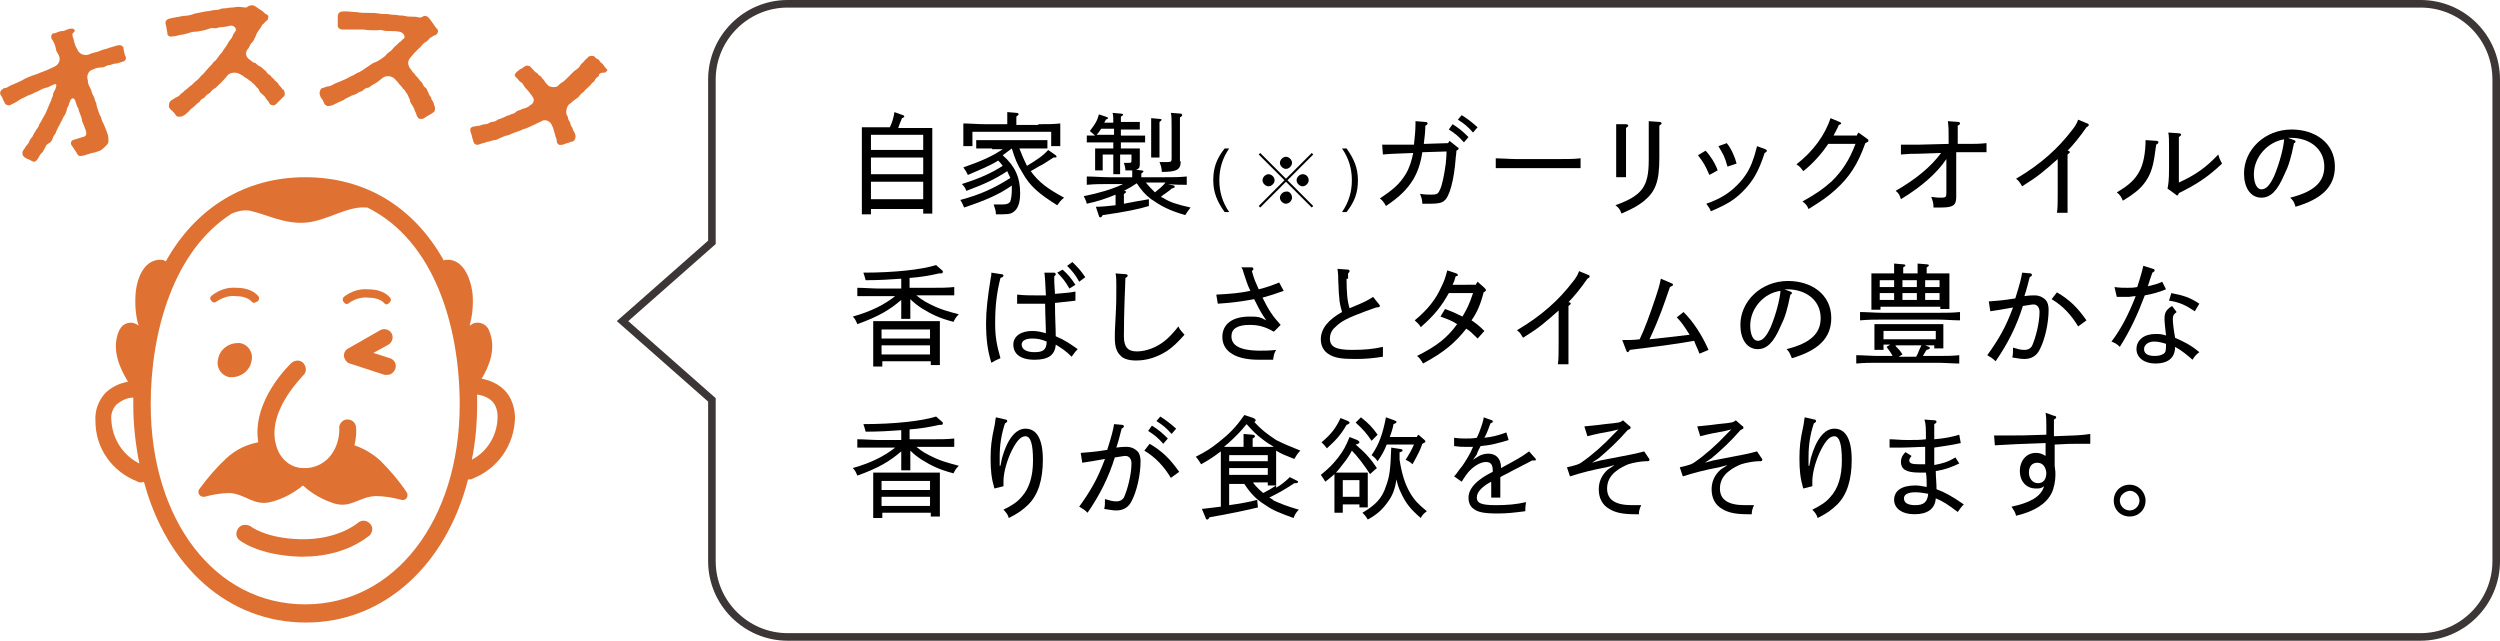 <?xml version="1.0" encoding="utf-8"?>
<!-- Generator: Adobe Illustrator 27.9.0, SVG Export Plug-In . SVG Version: 6.00 Build 0)  -->
<svg version="1.1" id="レイヤー_1" xmlns="http://www.w3.org/2000/svg" xmlns:xlink="http://www.w3.org/1999/xlink" x="0px"
	 y="0px" viewBox="0 0 330.1 84.6" style="enable-background:new 0 0 330.1 84.6;" xml:space="preserve">
<style type="text/css">
	.st0{fill:none;stroke:#3C3636;stroke-miterlimit:10;}
	.st1{fill:#DF7132;}
	.st2{display:none;}
	.st3{display:inline;}
	.st4{enable-background:new    ;}
</style>
<g id="レイヤー_1_00000135665581180319943340000014520073098771839364_">
	<g id="e6d471d5-13c4-4882-b298-1f8985ccb039">
		<g id="ab01ba91-37e5-4ed6-9907-c7b02a13d388">
			<path class="st0" d="M319.6,0.5H104c-5.5,0-10,4.5-10,10V32L82.2,42.4L94,52.8v21.3c0,5.5,4.5,10,10,10h215.6c5.5,0,10-4.5,10-10
				V10.5C329.6,5,325.2,0.5,319.6,0.5z"/>
			<path class="st1" d="M33.6,40c-0.2,0-0.3-0.1-0.4-0.2c0,0-0.5-0.7-2.1-0.7c-0.9-0.1-1.7,0.2-2.5,0.7c-0.2,0.2-0.5,0.2-0.7-0.1
				c-0.2-0.2-0.2-0.5,0.1-0.7c0.9-0.7,2-1.1,3.2-1c2.1,0,2.8,1,2.9,1.1c0.2,0.2,0.1,0.6-0.1,0.7l0,0C33.8,39.9,33.7,39.9,33.6,40"/>
			<path class="st1" d="M40.1,62.9L40.1,62.9L40,64l0.1,0.1h0.1L40.1,62.9z"/>
			<path class="st1" d="M40,64.1c1.2,1.1,2.6,1.9,4.2,2.4c2.2,0.6,3.2-0.9,5.4-1c1.1,0,2.3,0.2,3.4,0.5c0.4,0.1,0.7-0.1,0.8-0.5
				c0-0.2,0-0.4-0.1-0.5c-1-1.5-2.2-2.9-3.5-4.2c-1-0.9-2.2-1.6-3.4-2c0.2-0.8,0.3-1.7,0.2-2.5c-0.1-0.6-0.7-1-1.3-0.9
				s-1,0.7-0.9,1.3c0,1.1-0.3,2.2-0.9,3.1c-0.8,1.3-2.3,2.1-3.9,2c-1.4,0-2.6-0.9-3.2-2.1c-2.3-4.8,3.2-10,3.2-10.1
				c0.5-0.4,0.5-1.1,0.1-1.6s-1.1-0.5-1.6-0.1c-0.2,0.2-5.3,5-4.4,10.5c-1.6,0.3-3,1-4.2,2.1c-1.3,1.2-2.5,2.6-3.6,4.1
				c-0.2,0.3-0.1,0.7,0.2,0.9c0.2,0.1,0.3,0.1,0.5,0.1c1.1-0.3,2.2-0.5,3.4-0.5c2.1,0.2,3.1,1.7,5.3,1.2
				C37.3,65.9,38.8,65.1,40,64.1"/>
			<path class="st1" d="M51.1,40.2c-0.2,0-0.3-0.1-0.4-0.2c0,0-0.5-0.7-2.1-0.7c-0.9-0.1-1.8,0.2-2.5,0.7c-0.2,0.2-0.5,0.2-0.7-0.1
				c-0.2-0.2-0.2-0.5,0-0.7c0.9-0.7,2-1.1,3.2-1c2.1,0,2.8,1,2.9,1.1c0.2,0.2,0.1,0.5-0.1,0.7l0,0C51.3,40.1,51.2,40.1,51.1,40.2"/>
			<path class="st1" d="M31.4,45.3c-1.3,0-2.4,0.9-2.6,2.1c-0.3,1.1,0.4,2.2,1.5,2.4c0.1,0,0.2,0,0.3,0c1.3,0,2.4-0.9,2.6-2.1
				c0.3-1.1-0.4-2.2-1.5-2.4C31.6,45.3,31.5,45.3,31.4,45.3"/>
			<path class="st1" d="M66.6,51.5c-0.8-0.8-1.9-1.3-3-1.5c0.9-1.5,2-3.9,1-6.3c-0.3-0.9-1.3-1.3-2.1-1c-0.2,0.1-0.3,0.2-0.5,0.3
				c0.4-1.4,0.5-2.8,0.4-4.2c-0.3-2.4-1.4-4.6-3.4-4.5c-0.1,0-0.3,0-0.4,0.1c-3.9-7-10.3-11-18.3-11s-14.5,4.1-18.4,11.1
				c-0.2-0.1-0.4-0.2-0.6-0.2c-2.1-0.1-3.2,2.1-3.4,4.5c-0.1,1.4,0,2.9,0.4,4.2c-0.7-0.6-1.7-0.5-2.3,0.2c-0.1,0.2-0.2,0.3-0.3,0.5
				c-1.1,2.6,0.3,5.2,1.2,6.7c-1.1,0.2-2.2,0.7-3,1.5c-0.9,1-1.4,2.3-1.3,3.7c0,3.6,2.2,6.7,5.6,8c0.1,0.1,0.3,0.1,0.4,0.1
				s0.3,0,0.4-0.1c3,11.2,11.1,18.6,21.4,18.6s18.5-7.6,21.4-18.9c0.1,0,0.2,0,0.2,0c0.1,0,0.3,0,0.4-0.1c3.3-1.3,5.5-4.4,5.6-8
				C68,53.8,67.5,52.4,66.6,51.5 M14.7,55.4c-0.1-0.7,0.2-1.5,0.7-2c0.6-0.5,1.4-0.9,2.2-0.9c0,0.3,0,0.6,0,1c0,2.6,0.3,5.2,0.8,7.7
				C16.2,60.1,14.8,57.9,14.7,55.4 M40.3,79.8c-11.9,0-20.4-11.1-20.4-26.4c0-9.6,3-20.3,10.7-25.2c0.7-0.3,1.5-0.5,2.3-0.4
				c2.3,0.5,4.6,1.8,7.4,1.6s5.5-2.2,8-2h0.2c8.9,4.4,12.2,15.8,12.2,26C60.7,68.7,52.1,79.8,40.3,79.8 M62.3,60.7
				c0.5-2.4,0.7-4.9,0.7-7.3c0-0.4,0-0.9,0-1.3c0.8,0.1,1.5,0.4,2,0.9s0.7,1.3,0.7,2C65.7,57.4,64.4,59.6,62.3,60.7"/>
			<path class="st1" d="M40,73.5h-0.5c-5.4-0.2-7.8-2.1-7.9-2.2c-0.5-0.4-0.5-1.1-0.1-1.6s1.1-0.5,1.6-0.2c0,0,2,1.6,6.6,1.7
				c4.9,0.1,7.5-2.1,7.6-2.2c0.5-0.4,1.2-0.3,1.6,0.2c0.4,0.4,0.3,1.1-0.1,1.5C48.5,70.9,45.6,73.5,40,73.5"/>
			<path class="st1" d="M51.1,49.5c-0.1,0-0.2,0-0.3,0L46.2,48c-0.4-0.1-0.7-0.5-0.8-1c0-0.4,0.2-0.8,0.6-1l4.2-2.4
				c0.5-0.3,1.2-0.1,1.5,0.4s0.1,1.2-0.4,1.5l0,0l-2,1.1l2.2,0.7c0.6,0.2,0.9,0.8,0.7,1.4C52,49.2,51.6,49.5,51.1,49.5"/>
			<path class="st1" d="M11.5,20.4c-0.3,0.1-0.6,0.2-0.9,0.2c-0.4,0-0.4-0.4-0.6-0.6c-0.2-0.3-0.4-0.6-0.6-0.9
				c-0.1-0.2,0-0.5,0.2-0.6c0.4-0.1,0.9-0.3,1.3-0.4c0.6-0.1,0.6-0.5,0.3-1.2c-0.1-0.4-0.4-0.8-0.4-1.2c-0.1-0.4-0.3-0.8-0.4-1.1
				c0-0.2-0.1-0.4-0.2-0.5c-0.1-0.3-0.2-0.6-0.3-0.9c-0.2-0.4-0.6-0.2-0.7,0.3c0,0.1-0.1,0.1-0.1,0.3c-0.1,0.3-0.3,0.5-0.3,0.8
				c-0.1,0.3-0.2,0.6-0.4,0.8C8.3,15.7,8.1,16,8,16.2c-0.1,0.3-0.3,0.5-0.4,0.8c-0.2,0.3-0.2,0.6-0.4,0.8S7,18.3,6.8,18.6
				S6.6,18.8,6.3,19S6,19.5,5.9,19.6s-0.2,0.5-0.4,0.6c-0.2,0.2-0.3,0.4-0.4,0.6s-0.2,0.3-0.4,0.5c-0.3,0.2-0.7-0.2-1-0.3
				S3.2,20.8,3,20.5v-0.1c-0.1-0.2,0-0.5,0.1-0.6c0.2-0.2,0.2-0.4,0.5-0.7s0.2-0.4,0.4-0.7c0.2-0.3,0.3-0.3,0.4-0.6s0.3-0.4,0.4-0.7
				c0.2-0.2,0.3-0.4,0.4-0.7c0.2-0.3,0.3-0.5,0.4-0.7S5.9,15.2,6,15s0.2-0.5,0.3-0.7c0.1-0.2,0.2-0.5,0.3-0.7
				c0.1-0.2,0.2-0.4,0.2-0.5c0-0.2,0.2-0.3,0.2-0.6s0.3-0.6,0.4-1s0-0.5-0.4-0.3s-0.8,0.4-1,0.4c-0.4,0.1-0.7,0.3-1.1,0.5
				c-0.3,0.1-0.6,0.3-0.9,0.4c-0.4,0.1-0.8,0.4-1.3,0.6c-0.4,0.3-0.8,0.5-1.2,0.7c-0.3,0.2-0.7,0.1-0.9-0.2v-0.1
				c-0.2-0.2-0.2-0.5-0.4-0.8C-0.1,12.4,0,12,0.3,11.8c0,0,0.1,0,0.1-0.1C0.6,11.6,1,11.6,1,11.5c0.5-0.3,0.9-0.4,1.3-0.6
				s0.5-0.2,0.8-0.4s0.7-0.3,1.1-0.5C4.6,9.9,5,9.7,5.3,9.6c0.3-0.1,0.5-0.2,0.8-0.3C6.5,9.1,6.8,9,7.2,8.8C7.8,8.5,8,7.9,7.8,7.4
				C7.7,7.1,7.4,6.8,7.4,6.5C7.3,6,7.1,5.5,6.8,5.1C6.7,4.8,6.8,4.5,7,4.4h0.1h0.1c0.3-0.1,0.7-0.3,1-0.3c0.4,0,0.5-0.2,1-0.3
				c0.2,0,0.4-0.1,0.6,0.1C10,4.1,9.7,4.3,9.6,4.4c-0.1,0.2,0,0.5,0.1,0.7C9.8,5.6,9.9,6,10.2,6.5c0.2,0.6,0.9,0.9,1.5,0.7l0,0
				c0.4-0.2,1-0.3,1.3-0.4c0.4-0.2,0.8-0.3,1.2-0.4c0.5-0.2,0.7-0.2,1.3-0.4c0.3-0.1,0.7,0,0.8,0.3v0.1l0.1,0.5
				c0,0.1,0.1,0.3,0.1,0.4s0.1,0.1,0.1,0.2c0.1,0.4-0.1,0.6-0.6,0.7c-0.3,0.1-0.5,0.2-0.8,0.2s-0.5,0.2-0.8,0.2s-0.6,0.3-0.9,0.3
				c-0.5,0-0.9,0.1-1.3,0.3c-0.6,0.2-0.8,0.9-0.6,1.4v0.1c0,0.4,0.2,0.7,0.4,1.1c0.1,0.2,0.1,0.5,0.3,0.8s0.2,0.6,0.3,0.8
				c0.2,0.3,0.1,0.6,0.3,1c0.1,0.3,0.2,0.7,0.4,1c0.1,0.3,0.2,0.7,0.4,1c0.1,0.3,0.3,0.7,0.4,1c0.1,0.3,0.2,0.5,0.2,0.8
				c0,0.2,0.1,0.5-0.1,0.8s-0.5,0.5-0.7,0.7s-0.6,0.3-0.9,0.4C12.1,20.2,11.8,20.3,11.5,20.4"/>
			<path class="st1" d="M37.6,12.4c0,0.3-0.1,0.3-0.3,0.5c-0.3,0.3-0.6,0.6-0.8,0.8c-0.1,0.1-0.2,0.2-0.4,0.2
				c-0.3,0-0.5-0.1-0.6-0.4c-0.1-0.2-0.3-0.3-0.5-0.7l-0.3-0.3c-0.3-0.2-0.5-0.5-0.6-0.8c-0.3-0.2-0.4-0.5-0.7-0.7
				c-0.2-0.2-0.3-0.3-0.5-0.4c-0.2-0.2-0.4-0.3-0.6-0.4c-0.2-0.2-0.4-0.3-0.6-0.4C31.2,9.5,30.4,9.5,30,10c-0.3,0.4-0.6,0.7-0.9,1
				c-0.3,0.2-0.5,0.6-0.8,0.7c-0.4,0.2-0.4,0.5-0.8,0.7s-0.3,0.4-0.7,0.6s-0.4,0.4-0.5,0.5c-0.2,0.1-0.4,0.3-0.6,0.5
				s-0.4,0.3-0.6,0.5c-0.1,0.2-0.3,0.3-0.5,0.5s-0.4,0.3-0.7,0.4c-0.1,0-0.2,0-0.3,0c-0.3,0.1-0.4-0.3-0.7-0.6s-0.5-0.4-0.6-0.7V14
				c0-0.5,0.2-0.7,0.4-0.8c0.2-0.1,0.4-0.3,0.7-0.4c0.4-0.2,0.4-0.4,0.6-0.5s0.3-0.3,0.6-0.5s0.3-0.3,0.6-0.5s0.5-0.5,0.8-0.7
				s0.4-0.5,0.8-0.8C27,9.6,27.3,9.2,27.5,9s0.5-0.5,0.7-0.8c0.3-0.2,0.5-0.5,0.7-0.8s0.5-0.5,0.6-0.8c0.2-0.3,0.4-0.5,0.6-0.9
				s0.5-0.6,0.6-0.9s0.2-0.4,0.4-0.7s-0.2-0.8-0.7-0.7S29.5,3.6,29,3.6c-0.3,0.1-0.6,0.2-0.9,0.1c-0.3,0-0.5,0.1-0.8,0.2
				s-1.2,0.3-1.7,0.3c-0.3,0-0.5,0.1-0.8,0.2c-0.4,0.1-0.7,0.2-1,0.2c-0.3,0.1-0.7,0.2-1,0.2c-0.3,0.1-0.6,0-0.7-0.3
				c0-0.1,0-0.1,0-0.2C22,4,22,3.6,21.9,3.3c-0.2-0.6,0.2-0.8,0.7-0.9s1.1-0.2,1.6-0.3c0.5,0,1-0.1,1.5-0.3c0.5-0.1,1-0.2,1.5-0.3
				c0.5,0,0.9-0.2,1.4-0.2s0.5-0.2,1-0.2S30.1,1,30.5,1s0.7-0.1,1-0.1l1,0.1c0.2-0.1,0.4-0.3,0.7-0.3h0.1c0.4,0,0.7,0.4,1.1,0.6
				s0.5,0.5,0.8,0.6c0.2,0.1,0.3,0.3,0.2,0.5c-0.1,0.4-0.2,0.3-0.4,0.5c-0.1,0.2-0.3,0.3-0.4,0.4c-0.1,0.3-0.3,0.5-0.5,0.8
				c-0.3,0.4-0.3,0.7-0.5,1c-0.1,0.3-0.3,0.5-0.5,0.7C33,6,32.9,6.3,32.7,6.5C32.3,7,32.5,7.6,33,7.9c0.3,0.2,0.4,0.4,0.7,0.4
				c0.2,0.2,0.4,0.4,0.7,0.5C34.7,9,34.8,9.2,35,9.3s0.2,0.4,0.6,0.6c0.2,0.1,0.3,0.4,0.4,0.4s0.2,0.3,0.5,0.5s0.2,0.3,0.4,0.5
				c0.1,0.1,0.3,0.3,0.4,0.5C37.5,11.8,37.6,12.1,37.6,12.4L37.6,12.4"/>
			<path class="st1" d="M57.4,14.6c-0.1,0.3-0.2,0.2-0.4,0.4c-0.4,0.2-0.7,0.4-1,0.6c-0.1,0.1-0.3,0.1-0.5,0.1
				c-0.3,0-0.4-0.3-0.5-0.5c0-0.2-0.2-0.4-0.3-0.8L54.5,14c-0.2-0.3-0.4-0.6-0.4-0.9c-0.2-0.3-0.2-0.6-0.5-0.9
				c-0.1-0.2-0.2-0.4-0.4-0.5c-0.1-0.2-0.3-0.4-0.5-0.6c-0.1-0.2-0.3-0.4-0.5-0.6c-0.4-0.5-1.2-0.6-1.7-0.2
				c-0.4,0.3-0.7,0.6-1.1,0.8c-0.3,0.1-0.6,0.5-0.9,0.5C48,11.7,48,12,47.6,12.1s-0.4,0.3-0.8,0.4s-0.5,0.2-0.7,0.3
				s-0.5,0.2-0.7,0.4c-0.2,0.1-0.5,0.2-0.7,0.3s-0.4,0.2-0.6,0.3c-0.2,0.1-0.5,0.2-0.8,0.2c-0.1,0-0.2,0-0.2-0.1
				c-0.3,0-0.3-0.4-0.5-0.7s-0.4-0.5-0.4-0.9v-0.1c0.1-0.5,0.3-0.6,0.5-0.6c0.2-0.1,0.5-0.2,0.7-0.2c0.4-0.1,0.5-0.2,0.7-0.3
				s0.4-0.2,0.7-0.3s0.4-0.2,0.7-0.3s0.7-0.4,1-0.5s0.6-0.4,1-0.5c0.2-0.1,0.6-0.4,0.9-0.6s0.6-0.4,0.9-0.6c0.4-0.1,0.7-0.3,1-0.5
				s0.6-0.4,0.8-0.7c0.2-0.2,0.5-0.3,0.8-0.7s0.6-0.5,0.8-0.8C53,5.5,53,5.3,53.3,5.1s0-0.8-0.5-0.9s-0.9-0.1-1.4-0.1
				c-0.3,0-0.6,0-0.9-0.1c-0.3-0.1-0.5,0-0.8,0S48.5,4,48,3.9c-0.3,0-0.5,0-0.8,0c-0.4,0-0.8,0-1,0c-0.3,0-0.7,0-1,0
				s-0.6-0.2-0.6-0.5c0-0.1,0-0.1,0-0.2c0-0.3,0-0.7,0-1c0-0.6,0.4-0.7,0.9-0.7c0.6,0,1.1,0.1,1.6,0.1c0.5,0.1,1,0.1,1.5,0.1
				s1,0,1.5,0.1s1,0,1.4,0.1c0.4,0.1,0.5,0,1,0.1s0.5,0,0.9,0.1s0.7,0.1,1,0.1s0.5,0,0.9,0.1s0.5-0.2,0.8-0.2h0.1
				c0.4,0.1,0.6,0.5,0.9,0.9s0.4,0.6,0.6,0.8c0.1,0.1,0.2,0.3,0.1,0.5c-0.2,0.4-0.3,0.3-0.5,0.4S57,4.9,56.8,5
				c-0.2,0.2-0.4,0.5-0.7,0.6c-0.4,0.3-0.5,0.6-0.8,0.8c-0.2,0.2-0.4,0.4-0.6,0.6c-0.2,0.2-0.3,0.4-0.5,0.6c-0.4,0.4-0.4,1,0,1.5
				c0.2,0.2,0.2,0.4,0.5,0.6c0.1,0.2,0.3,0.4,0.5,0.6c0.2,0.3,0.3,0.4,0.5,0.6s0.1,0.4,0.5,0.7c0.2,0.1,0.2,0.4,0.3,0.5
				s0.1,0.4,0.3,0.6s0.1,0.4,0.3,0.6c0.1,0.2,0.2,0.3,0.2,0.5C57.4,14,57.5,14.3,57.4,14.6L57.4,14.6"/>
			<path class="st1" d="M75.9,18.4c-0.1,0.2-0.2,0.3-0.4,0.3c-0.2,0-0.4,0.2-0.6,0.2s-0.4,0.2-0.6,0.2s-0.3,0.1-0.5,0
				s-0.3-0.3-0.3-0.6s-0.2-0.4-0.2-0.7c-0.1-0.3-0.2-0.7-0.3-1l-0.2-0.4c-0.2-0.4-0.7-0.6-1.1-0.5c-0.3,0.2-0.7,0.3-1,0.5
				c-0.3,0.1-0.6,0.3-0.9,0.4c-0.3,0.2-0.7,0.2-1,0.4l-1.1,0.4c-0.3,0.1-0.6,0.3-0.8,0.3s-0.5,0.2-0.8,0.3s-0.5,0.3-0.8,0.3
				c-0.4,0-0.5,0.2-0.8,0.2s-0.5,0.2-0.7,0.2s-0.7,0.3-0.9,0.2l0,0c-0.4-0.1-0.4-0.5-0.5-0.8c-0.1-0.2-0.1-0.5-0.2-0.7
				c-0.1-0.2-0.1-0.4-0.1-0.5c0,0,0,0,0-0.1c0.1-0.2,0.3-0.3,0.5-0.3s0.4-0.1,0.7-0.1c0.3-0.1,0.5-0.2,0.8-0.2
				c0.3,0,0.5-0.2,0.8-0.3c0.3,0,0.6-0.1,0.8-0.3c0.3-0.1,0.6-0.2,0.8-0.3c0.3-0.1,0.5-0.3,0.8-0.3c0.2-0.2,0.5-0.1,0.8-0.4
				s0.6-0.2,0.8-0.4c0.4-0.1,0.8-0.2,1.1-0.5c0.4-0.2,0.6-0.6,0.4-1l0,0c-0.1-0.2-0.3-0.4-0.5-0.7s-0.6-0.6-0.8-1s-0.4-0.3-0.6-0.6
				S67.8,10,68,9.8c0.1-0.2,0.3-0.4,0.5-0.5c0.1-0.2,0.4-0.2,0.6-0.4s0.5-0.3,0.7-0.2c0.2,0,0.2,0.1,0.5,0.4s0.3,0.4,0.7,0.6
				c0.1,0.3,0.4,0.3,0.5,0.5s0.3,0.3,0.4,0.5s0.3,0.4,0.4,0.5c0.2,0.3,0.9,0.4,1.3,0.2c0.2-0.2,0.4-0.4,0.6-0.5s0.6-0.5,0.8-0.7
				s0.5-0.5,0.8-0.8c0.3-0.2,0.6-0.4,0.8-0.7c0-0.2,0.4-0.4,0.6-0.7s0.4-0.3,0.4-0.4s0.4-0.3,0.7-0.2h0.1c0.2,0.1,0.2,0.3,0.5,0.4
				s0.2,0.3,0.5,0.5S79.7,8.7,80,9s0.2,0.3,0.1,0.4c-0.1,0.2-0.3,0.2-0.5,0.2c-0.3,0-0.3,0.1-0.5,0.2V10c-0.2,0.2-0.5,0.3-0.6,0.7
				c-0.3,0.2-0.5,0.5-0.7,0.7c-0.3,0.3-0.6,0.5-0.7,0.7c-0.3,0.2-0.5,0.4-0.7,0.7c-0.3,0.2-0.5,0.4-0.8,0.6
				c-0.2,0.2-0.3,0.3-0.5,0.4c-0.3,0.4-0.4,0.9-0.3,1.3c0.1,0.2,0.2,0.3,0.2,0.5s0.2,0.4,0.3,0.6c0,0.2,0.1,0.5,0.3,0.7
				c0,0.2,0.1,0.3,0.2,0.5s0.2,0.4,0.2,0.7C76,18,76,18.2,75.9,18.4"/>
		</g>
	</g>
	<g class="st2">
		<path class="st3" d="M123.5,29.2c0,0.1,0,0.1-0.1,0.1h-0.8c-0.1,0-0.1,0-0.1-0.1v-0.9h-7.9v0.9c0,0.1,0,0.1-0.1,0.1h-0.8
			c-0.1,0-0.1,0-0.1-0.1v-5.1v-3v-3.8c0-0.1,0-0.1,0.1-0.1h2.2h0.9c0.2-0.5,0.4-1,0.6-1.7c0.1-0.2,0.1-0.5,0.1-0.7
			c0.3,0,0.7,0.1,1,0.2c0.1,0,0.2,0.1,0.2,0.2c0,0.1,0,0.1-0.1,0.2c-0.1,0.1-0.2,0.3-0.2,0.4c-0.2,0.6-0.4,1.1-0.6,1.5h3.2h2.2
			c0.1,0,0.1,0,0.1,0.1v3.5v3.3L123.5,29.2z M122.5,20.5v-2.4h-7.9v2.4H122.5z M122.5,23.8v-2.4h-7.9v2.4H122.5z M122.5,27.4v-2.7
			h-7.9v2.7H122.5z"/>
		<path class="st3" d="M142.4,27.5c-0.2,0.2-0.4,0.4-0.6,0.6c-0.1,0.2-0.2,0.2-0.2,0.2s-0.1,0-0.2-0.1c-1.6-1.1-2.9-2.4-3.8-3.9
			c-0.8-1.2-1.4-2.8-1.8-4.6h-0.3c-0.5,0.4-1,0.7-1.4,1c1.5,1.6,2.3,3.5,2.3,5.6c0,1.2-0.2,2-0.5,2.4s-0.9,0.6-1.6,0.6
			c-0.3,0-0.6,0-0.9,0c-0.2,0-0.2,0-0.3-0.1c0,0-0.1-0.1-0.1-0.2c-0.1-0.3-0.2-0.5-0.3-0.7c0.5,0.1,1.1,0.1,1.6,0.1
			c0.4,0,0.7-0.1,0.8-0.4c0.2-0.3,0.3-0.9,0.3-1.6c0-0.4,0-0.9-0.1-1.2c-1.7,1.4-3.8,2.5-6.5,3.5c-0.1,0.1-0.2,0.1-0.2,0.1
			c-0.1,0-0.1-0.1-0.2-0.2c-0.1-0.2-0.3-0.4-0.5-0.5c1.6-0.5,3-1,4.2-1.6c1.1-0.6,2.1-1.2,3-2.1c-0.1-0.4-0.3-0.8-0.5-1.2
			c-0.9,0.6-1.8,1.1-2.6,1.5c-0.7,0.3-1.6,0.7-2.7,1c-0.1,0.1-0.2,0.1-0.2,0.1c-0.1,0-0.1-0.1-0.2-0.2c-0.1-0.2-0.3-0.4-0.5-0.5
			c1.3-0.3,2.4-0.7,3.4-1.2c0.8-0.4,1.6-0.8,2.5-1.4c-0.3-0.4-0.6-0.8-0.9-1.1c-1,0.5-2.1,1-3.5,1.5c-0.1,0-0.2,0.1-0.2,0.1
			c-0.1,0-0.1-0.1-0.2-0.2c-0.1-0.2-0.3-0.4-0.5-0.5c2.2-0.6,3.9-1.3,5.3-2.2h-1.4h-2.2c-0.1,0-0.1,0-0.1-0.1v-0.6
			c0-0.1,0-0.1,0.1-0.1h2.2h4.6h2.2c0.1,0,0.1,0,0.1,0.1V20c0,0.1,0,0.1-0.1,0.1h-2.2h-0.8c0.3,1.2,0.6,2.2,1.1,3.1
			c0.7-0.5,1.2-1.1,1.8-1.7c0.2-0.2,0.3-0.4,0.5-0.7c0.4,0.2,0.6,0.4,0.8,0.6c0.1,0.1,0.1,0.1,0.1,0.2s-0.1,0.1-0.2,0.2
			c-0.1,0.1-0.4,0.3-0.7,0.6c-0.6,0.6-1.2,1.1-1.8,1.6C139.2,25.2,140.6,26.5,142.4,27.5z M141.7,19.6c0,0.1,0,0.1-0.1,0.1h-0.7
			c-0.1,0-0.1,0-0.1-0.1v-2.2h-11v2.2c0,0.1,0,0.1-0.1,0.1H129c-0.1,0-0.1,0-0.1-0.1v-1.7v-0.5v-0.8c0-0.1,0-0.1,0.1-0.1h2.2h3.6
			v-0.2c0-0.6,0-1.1-0.1-1.4c0.4,0,0.8,0,1.1,0.1c0.1,0,0.2,0.1,0.2,0.1s0,0.1-0.1,0.3c-0.1,0.1-0.1,0.4-0.1,0.9v0.2h3.8h2.2
			c0.1,0,0.1,0,0.1,0.1v0.7V18L141.7,19.6z"/>
		<path class="st3" d="M159.2,28.5c-0.2,0.1-0.3,0.3-0.4,0.6c-0.1,0.2-0.2,0.3-0.3,0.3c0,0-0.1,0-0.2,0c-1.7-0.5-3-1.1-4.1-1.9
			c-1-0.7-1.7-1.6-2.3-2.6c-0.6,0.5-1.3,1-2,1.4v1.9c1-0.2,2.2-0.5,3.4-0.8c0,0.1-0.1,0.3-0.1,0.5c0,0.1,0,0.2-0.1,0.3
			c0,0-0.1,0.1-0.3,0.1c-1.5,0.4-3.1,0.7-5,1.1c-0.3,0-0.5,0.1-0.6,0.2s-0.1,0.1-0.2,0.1c-0.1,0-0.1,0-0.2-0.1
			c-0.1-0.2-0.2-0.5-0.3-0.9c0.6,0,1.2-0.1,1.7-0.2l0.7-0.1v-1.6c-1,0.5-2.2,0.9-3.4,1.2c-0.1,0-0.2,0-0.2,0c-0.1,0-0.2-0.1-0.3-0.3
			c-0.1-0.2-0.2-0.4-0.4-0.5c1.2-0.2,2.3-0.5,3.4-1c1-0.4,1.9-0.9,2.5-1.4H147h-2.1c-0.1,0-0.1,0-0.1-0.1v-0.6c0-0.1,0-0.1,0.1-0.1
			h2.1h4.6v-0.1c0-0.3,0-0.7-0.1-1c-0.2,0-0.4,0.1-0.7,0.1c-0.1,0-0.2,0-0.2,0s-0.1-0.1-0.1-0.2c-0.1-0.2-0.1-0.4-0.3-0.5
			c0.2,0,0.5,0,0.8,0s0.5-0.2,0.5-0.5v-0.9h-2v0.5v2c0,0.1,0,0.1-0.1,0.1h-0.7c-0.1,0-0.1,0-0.1-0.1v-2v-0.5h-2V22v0.9
			c0,0.1,0,0.1-0.1,0.1h-0.6c-0.1,0-0.1,0-0.1-0.1V22v-0.7v-1c0-0.1,0-0.1,0.1-0.1h1.9h0.8v-1h-1.4h-2.1c-0.1,0-0.1,0-0.1-0.1v-0.5
			c0-0.1,0-0.1,0.1-0.1h2.1h1.4v-1.1h-2.1c-0.1,0.1-0.2,0.3-0.5,0.6c-0.1,0.1-0.2,0.2-0.2,0.2s-0.1,0-0.2-0.1
			c-0.1-0.1-0.3-0.2-0.5-0.2c0.6-0.5,1-1.1,1.2-1.6c0.2-0.3,0.3-0.6,0.3-0.8c0.3,0.1,0.5,0.1,0.8,0.2c0.1,0,0.1,0.1,0.1,0.2
			c0,0.1,0,0.1-0.1,0.2c-0.1,0.1-0.2,0.2-0.3,0.4l-0.1,0.3h1.7l0,0c0-0.6,0-1.1-0.1-1.4c0.3,0,0.6,0,0.9,0.1c0.1,0,0.2,0.1,0.2,0.1
			c0,0.1,0,0.1-0.1,0.3c-0.1,0.1-0.1,0.4-0.1,0.9v0.1h1h1.8c0.1,0,0.1,0,0.1,0.1v0.5c0,0.1,0,0.1-0.1,0.1h-1.8h-1v1.1h1.3h2
			c0.1,0,0.1,0,0.1,0.1v0.5c0,0.1,0,0.1-0.1,0.1h-2h-1.3v1h0.8h1.9c0.1,0,0.1,0,0.1,0.1v0.7V21v0.9c0,0.3-0.1,0.6-0.3,0.8
			c-0.1,0.1-0.3,0.2-0.4,0.2c0.3,0,0.6,0,0.9,0.1c0.1,0,0.2,0.1,0.2,0.1c0,0.1,0,0.2-0.1,0.3c-0.1,0.1-0.1,0.3-0.1,0.5V24h4.2h2.1
			c0.1,0,0.1,0,0.1,0.1v0.6c0,0.1,0,0.1-0.1,0.1h-2.1h-3.9c0.4,0.7,1,1.3,1.7,1.8c0.7-0.4,1.2-0.7,1.5-1c0.2-0.2,0.4-0.3,0.5-0.5
			c0.3,0.2,0.5,0.3,0.7,0.5c0.1,0.1,0.1,0.1,0.1,0.2s-0.1,0.1-0.2,0.2c-0.2,0.1-0.4,0.2-0.6,0.3c-0.4,0.3-0.9,0.6-1.4,0.9
			C156.2,27.6,157.5,28.1,159.2,28.5z M155,16.2c0,0.1,0,0.2-0.1,0.2c-0.1,0.1-0.1,0.5-0.1,1v2v1.5c0,0.1,0,0.1-0.1,0.1H154
			c-0.1,0-0.1,0-0.1-0.1v-1.5v-2c0-0.6,0-1.1-0.1-1.5c0.4,0,0.8,0,1,0.1C154.9,16.1,155,16.1,155,16.2z M158.1,15.4
			c0,0.1,0,0.2-0.1,0.3c-0.1,0.2-0.1,0.6-0.1,1.3v3.4v1.4c0,0.4-0.1,0.8-0.4,1c-0.2,0.2-0.8,0.3-1.8,0.3c-0.2,0-0.3,0-0.3-0.1
			c0,0-0.1-0.1-0.1-0.2c-0.1-0.2-0.2-0.4-0.3-0.7c0.4,0,0.8,0.1,1.2,0.1c0.3,0,0.5,0,0.6-0.1s0.1-0.2,0.1-0.4V17
			c0-0.9,0-1.5-0.1-1.8c0.3,0,0.6,0,1,0.1C158,15.3,158.1,15.3,158.1,15.4z"/>
		<path class="st3" d="M167.2,19.4c0.1-0.8,0.1-1.4,0.1-1.7c0-0.2,0-0.4,0-0.5c0-0.4,0-0.8-0.1-1.2c0.5,0,1,0.1,1.3,0.2
			c0.1,0,0.2,0.1,0.2,0.2s0,0.2-0.1,0.2c-0.1,0.2-0.2,0.5-0.2,1.1c0,0.4-0.1,0.9-0.1,1.6h2.7h2c0.2,0,0.2,0.1,0.2,0.2
			c0,0.4,0,0.9,0,1.5c-0.1,2.2-0.3,3.8-0.6,5.1c-0.2,0.6-0.4,1.1-0.6,1.4c-0.2,0.2-0.5,0.4-0.9,0.5s-0.9,0.2-1.7,0.2
			c-0.1,0-0.2-0.1-0.3-0.2c-0.1-0.3-0.3-0.6-0.6-0.9c0.2,0,0.4,0,0.6,0c0.6,0,1.1-0.1,1.4-0.2c0.2-0.1,0.4-0.2,0.5-0.4
			c0.1-0.2,0.2-0.5,0.3-0.9c0.3-1.2,0.5-3,0.5-5.2h-3.9c-0.3,1.8-0.8,3.3-1.4,4.5c-0.4,0.6-0.9,1.2-1.5,1.9c-0.6,0.5-1.2,1-1.9,1.4
			c-0.1,0.1-0.1,0.1-0.2,0.1c-0.1,0-0.1,0-0.2-0.1c-0.2-0.2-0.5-0.4-0.9-0.5c1.6-0.8,2.9-1.9,3.7-3.2c0.7-1.1,1.1-2.5,1.3-4h-1.9
			c-0.8,0-1.6,0-2.2,0.1l0,0c-0.1,0-0.1-0.1-0.1-0.2c0-0.3-0.1-0.7-0.1-1c0.7,0.1,1.6,0.1,2.5,0.1h2.2V19.4z M172.1,16.8l0.6-0.4
			h0.1h0.1c0.7,0.5,1.3,1.1,1.8,1.9v0.1c0,0,0,0.1-0.1,0.1l-0.5,0.4H174c0,0-0.1,0-0.1-0.1C173.4,18.1,172.8,17.4,172.1,16.8z
			 M173.5,15.8l0.5-0.4h0.1h0.1c0.8,0.6,1.4,1.2,1.8,1.9v0.1c0,0,0,0.1-0.1,0.1l-0.4,0.4h-0.1c0,0-0.1,0-0.1-0.1
			C174.8,17,174.2,16.3,173.5,15.8z"/>
		<path class="st3" d="M179.1,21.7c0.7,0.1,1.9,0.1,3.5,0.1h4.9c1.1,0,2.3,0,3.5,0h0.1c0.1,0,0.2,0.1,0.2,0.2s0,0.2,0,0.4
			c0,0.2,0,0.3,0,0.4s-0.1,0.2-0.2,0.2c0,0,0,0-0.1,0c-0.8,0-2,0-3.5,0h-5.9c-0.6,0-1.2,0-1.7,0.1c-0.1,0-0.2,0-0.3,0s-0.1,0-0.1,0
			c-0.1,0-0.2-0.1-0.3-0.2C179.2,22.6,179.1,22.2,179.1,21.7z"/>
		<path class="st3" d="M198.3,16.3c0.5,0.1,0.9,0.1,1.3,0.3c0.1,0,0.2,0.1,0.2,0.2c0,0,0,0.1,0,0.2c-0.1,0.2-0.2,0.8-0.2,1.7v2.7
			c0,0.7,0,1.4,0,2.1c0,0.2-0.1,0.2-0.2,0.2h-0.8c-0.1,0-0.2-0.1-0.2-0.2l0,0c0-1,0-1.7,0-2.2v-2.6
			C198.5,17.6,198.4,16.9,198.3,16.3z M199,28c1.7-0.5,2.9-1.2,3.7-2.2c0.9-1,1.3-2.5,1.3-4.3v-2.8c0-1.3-0.1-2.3-0.2-2.8
			c0.5,0.1,1,0.1,1.4,0.3c0.1,0,0.2,0.1,0.2,0.2s0,0.1-0.1,0.2c-0.1,0.2-0.2,0.9-0.2,2.1v2.7c0,2.1-0.5,3.7-1.4,4.9
			c-0.8,1-2,1.8-3.5,2.4c-0.1,0-0.1,0-0.2,0c-0.1,0-0.2,0-0.3-0.1C199.6,28.4,199.4,28.2,199,28z"/>
		<path class="st3" d="M213.8,20.7c0.3-0.2,0.5-0.3,0.7-0.4h0.1c0.1,0,0.1,0,0.2,0.1c0.6,0.7,1,1.5,1.3,2.2c0,0.1,0,0.1,0,0.1
			s0,0.1-0.1,0.1c-0.2,0.1-0.4,0.2-0.6,0.3h-0.1c-0.1,0-0.1-0.1-0.2-0.2C214.8,22.2,214.4,21.4,213.8,20.7z M221.9,19.9
			c0.6,0.2,1,0.3,1.2,0.5c0.1,0.1,0.1,0.1,0.1,0.2s0,0.1-0.1,0.2s-0.3,0.4-0.5,0.8c-0.8,1.7-1.5,3.1-2.4,4.1c-0.9,1.2-2,2.2-3.2,3
			c-0.1,0.1-0.1,0.1-0.2,0.1c-0.1,0-0.1,0-0.1-0.1c-0.2-0.2-0.5-0.3-0.8-0.4c1.5-1,2.7-2,3.6-3.2c0.9-1.2,1.6-2.5,2.2-3.9
			C221.8,20.8,221.9,20.4,221.9,19.9z M217,20c0.4-0.2,0.6-0.3,0.7-0.4h0.1c0.1,0,0.1,0,0.2,0.1c0.5,0.7,0.9,1.4,1.2,2.2V22
			c0,0.1,0,0.1-0.1,0.2c-0.2,0.1-0.4,0.2-0.6,0.3h-0.1c-0.1,0-0.1-0.1-0.2-0.2C217.8,21.4,217.4,20.6,217,20z"/>
		<path class="st3" d="M234.7,18.3l3.6-0.1c0.4,0,0.7-0.1,0.8-0.2h0.1c0.1,0,0.2,0,0.3,0.1c0.2,0.1,0.4,0.3,0.6,0.5
			c0.1,0.1,0.1,0.2,0.1,0.3c0,0.1,0,0.2-0.1,0.2c-0.2,0.2-0.3,0.3-0.4,0.6c-1,2.1-2,3.8-3.1,5c-1.5,1.7-3.2,3.1-5,4.1h-0.1
			c-0.1,0-0.1,0-0.2-0.1c-0.2-0.2-0.5-0.3-0.9-0.5c1.2-0.6,2.2-1.3,3.1-2c0.7-0.6,1.4-1.3,2.2-2.1c1.2-1.4,2.2-3,3-4.9l-4.6,0.1
			c-1.2,1.6-2.3,2.7-3.2,3.4c-0.1,0.1-0.2,0.1-0.3,0.1s-0.1,0-0.2-0.1c-0.2-0.2-0.5-0.3-0.8-0.3c1.7-1.4,3.1-2.9,4.2-4.7
			c0.5-0.9,0.8-1.6,0.9-2.1c0.5,0.2,0.9,0.3,1.2,0.6c0.1,0.1,0.1,0.1,0.1,0.2s0,0.2-0.1,0.2c-0.2,0.1-0.3,0.3-0.5,0.5
			C235,17.8,234.7,18.2,234.7,18.3z"/>
		<path class="st3" d="M252.7,20.8c-0.3,0.5-0.8,1.1-1.4,1.8c-0.4,0.5-0.8,0.9-1.1,1.1c-1.1,0.9-2.3,1.7-3.5,2.5
			c-0.1,0.1-0.2,0.1-0.3,0.1s-0.1,0-0.2-0.1c-0.1-0.2-0.4-0.3-0.8-0.5c1.5-0.7,2.8-1.6,4-2.7c1.1-1,2-1.9,2.5-2.8h-3.4
			c-0.9,0-1.7,0-2.6,0.1l0,0c-0.1,0-0.1-0.1-0.2-0.2c0-0.2-0.1-0.5-0.1-1c0.7,0.1,1.6,0.1,2.9,0.1h4.1l-0.1-1.5
			c-0.1-0.9-0.1-1.5-0.2-1.9c0.6,0,1.1,0.1,1.3,0.1c0.1,0,0.1,0.1,0.1,0.2s0,0.1-0.1,0.2c-0.1,0.2-0.1,0.5-0.1,1c0,0.1,0,0.3,0,0.4
			l0.1,1.5h1.6c1,0,1.9,0,2.9-0.1c0.1,0,0.2,0.1,0.2,0.2v0.8c0,0.1-0.1,0.2-0.2,0.2c-1.4,0-2.4-0.1-2.9-0.1h-1.6l0.3,6.4
			c0,0.1,0,0.1,0,0.2c0,0.7-0.2,1.2-0.7,1.5c-0.6,0.3-1.3,0.4-2,0.4c-0.2,0-0.3-0.1-0.3-0.2c-0.1-0.3-0.4-0.6-0.7-0.9
			c0.1,0,0.2,0,0.3,0c0.7,0,1.3-0.1,1.8-0.2c0.2-0.1,0.3-0.1,0.4-0.3c0.1-0.1,0.1-0.3,0.1-0.6c0-0.1,0-0.1,0-0.2l-0.2-4.3
			L252.7,20.8z"/>
		<path class="st3" d="M269.9,19.8v5.8c0,0.9,0,1.9,0,2.9l0,0c0,0.1-0.1,0.1-0.2,0.1c-0.2,0-0.3,0-0.5,0s-0.3,0-0.5,0
			c-0.1,0-0.2-0.1-0.2-0.2c0-1.3,0.1-2.2,0.1-2.9v-4.9c-1.5,1.3-3.2,2.5-5,3.6c-0.1,0-0.1,0-0.2,0s-0.1,0-0.2-0.1
			c-0.2-0.2-0.4-0.3-0.8-0.5c1.9-1,3.6-2.2,5-3.4c1.3-1.1,2.3-2.1,3.1-3.1c0.6-0.7,1-1.3,1.1-1.8c0.5,0.3,0.9,0.5,1.1,0.7
			c0.1,0.1,0.1,0.1,0.1,0.2s-0.1,0.2-0.2,0.2c-0.2,0.1-0.5,0.4-0.9,0.8C271.3,18.4,270.6,19.2,269.9,19.8z"/>
		<path class="st3" d="M281.7,18.1c0.6,0.1,1,0.1,1.3,0.2c0.1,0,0.2,0.1,0.2,0.2s0,0.1,0,0.2c-0.1,0.2-0.1,0.6-0.2,1.2
			c-0.1,1.7-0.4,3.2-1,4.4c-0.5,1-1.3,2-2.3,2.9c-0.1,0.1-0.2,0.1-0.3,0.1c-0.1,0-0.1,0-0.2-0.1c-0.2-0.2-0.5-0.3-0.9-0.4
			c1.2-0.9,2.1-1.9,2.6-3c0.6-1.2,0.9-2.6,0.9-4.1C281.9,19,281.8,18.5,281.7,18.1z M286.4,25.6c1-0.5,1.9-1.1,2.7-1.7
			c1-0.7,1.9-1.6,2.8-2.7c0,0.4,0.1,0.7,0.3,1c0,0.1,0,0.1,0,0.2s0,0.2-0.1,0.2c-0.9,0.9-1.7,1.6-2.5,2.2c-0.9,0.7-1.9,1.3-2.8,1.8
			c-0.3,0.2-0.5,0.3-0.5,0.4c-0.1,0.1-0.1,0.1-0.2,0.1s-0.1,0-0.2-0.1c-0.3-0.2-0.5-0.4-0.6-0.6c0-0.1-0.1-0.1-0.1-0.2
			c0,0,0-0.1,0-0.2c0-0.2,0.1-0.7,0.1-1.6v-4.5c0-1.4-0.1-2.3-0.2-2.8c0.6,0.1,1.1,0.1,1.3,0.2c0.1,0,0.2,0.1,0.2,0.2s0,0.1-0.1,0.3
			c-0.1,0.2-0.1,0.9-0.1,2.1L286.4,25.6L286.4,25.6z"/>
		<path class="st3" d="M302.5,18.2c-0.2,1.4-0.4,2.8-0.9,4.1c-0.4,1.1-0.8,2.1-1.2,2.9c-0.6,1.1-1.4,1.6-2.4,1.6
			c-0.7,0-1.2-0.4-1.7-1.1c-0.4-0.7-0.6-1.5-0.6-2.6c0-0.8,0.2-1.6,0.5-2.4c0.3-0.7,0.8-1.3,1.3-1.8c1.3-1.2,2.9-1.8,4.8-1.8
			s3.4,0.5,4.4,1.6c0.9,0.9,1.3,2.1,1.3,3.5s-0.5,2.6-1.4,3.6c-0.9,0.9-2.1,1.6-3.7,2c-0.1,0-0.1,0-0.1,0c-0.1,0-0.2-0.1-0.3-0.2
			c-0.1-0.2-0.3-0.4-0.6-0.6c1.7-0.3,3-1,3.9-1.9c0.8-0.8,1.1-1.9,1.1-3.1c0-1.3-0.5-2.3-1.4-3.1c-0.8-0.7-1.7-1-2.8-1h-0.2
			L302.5,18.2L302.5,18.2z M301.4,18.3c-1.3,0.2-2.3,0.7-3.1,1.5c-1,1-1.5,2.2-1.5,3.5c0,0.9,0.2,1.5,0.5,2c0.2,0.3,0.5,0.5,0.8,0.5
			c0.5,0,1-0.4,1.5-1.2c0.5-0.8,0.9-1.8,1.2-3C301.1,20.4,301.3,19.3,301.4,18.3z"/>
		<path class="st3" d="M125.7,42.5c-0.2,0.1-0.3,0.3-0.4,0.6c-0.1,0.2-0.2,0.3-0.2,0.3s-0.1,0-0.2-0.1c-2.3-0.9-4.3-2.2-6-3.6
			c0,0.6,0,1.2,0,1.9c0,0.5,0,0.8,0,0.8c0,0.1,0,0.1-0.1,0.1H118c-0.1,0-0.1,0-0.1-0.1c0,0,0-0.4,0-1s0-1.1,0-1.6
			c-1.6,1.5-3.5,2.7-5.8,3.6c-0.1,0-0.2,0.1-0.2,0.1c-0.1,0-0.1-0.1-0.2-0.3s-0.2-0.4-0.4-0.5c2.2-0.7,4.2-1.8,5.9-3.2h-3.1h-2.2
			c-0.1,0-0.1,0-0.1-0.1v-0.6c0-0.1,0-0.1,0.1-0.1h2.2h3.8V37c-1.5,0.1-2.8,0.3-4,0.3c-0.1,0-0.1,0-0.2,0s-0.2,0-0.2-0.1
			c0,0-0.1-0.1-0.1-0.2c-0.1-0.2-0.2-0.4-0.4-0.5c1.5-0.1,3.2-0.2,5-0.3c1.1-0.1,2.1-0.3,3.2-0.5c0.4-0.1,0.7-0.2,1.1-0.3
			c0.3,0.2,0.6,0.4,0.8,0.6c0.1,0.1,0.1,0.1,0.1,0.2c0,0.1-0.1,0.2-0.3,0.2c-0.2,0-0.5,0-0.9,0.1c-1,0.2-2.1,0.3-3.3,0.5v1.7h4h2.2
			c0.1,0,0.1,0,0.1,0.1v0.6c0,0.1,0,0.1-0.1,0.1h-2.2h-3.3c1,0.8,2,1.4,3,1.8C123.4,41.7,124.5,42.1,125.7,42.5z M122.7,49.2
			C122.7,49.3,122.7,49.3,122.7,49.2l-0.8,0.1c-0.1,0-0.1,0-0.1-0.1v-0.7h-6.5v0.8c0,0.1,0,0.1-0.1,0.1h-0.7c-0.1,0-0.1,0-0.1-0.1
			v-2.9V45v-1.9c0-0.1,0-0.1,0.1-0.1h2.1h3.9h2.1c0.1,0,0.1,0,0.1,0.1v1.7v1.6V49.2z M121.7,45.3v-1.5h-6.5v1.5H121.7z M121.7,47.7
			V46h-6.5v1.7H121.7z"/>
		<path class="st3" d="M130.1,36.2c0.5,0.1,0.9,0.2,1.1,0.4c0.1,0.1,0.2,0.2,0.2,0.2c0,0.1,0,0.1-0.1,0.2c-0.1,0.2-0.2,0.4-0.3,0.8
			c-0.5,2.5-0.8,4.5-0.8,6.1c0,1.2,0,2.2,0.1,2.8c0.1-0.4,0.5-1.2,1.1-2.6c0.1,0.2,0.2,0.4,0.4,0.6c0,0.1,0.1,0.1,0.1,0.2
			c0,0,0,0.1-0.1,0.2c-0.6,1.3-0.9,2.1-1,2.5c0,0.2,0,0.4,0,0.5s0,0.2,0,0.2v0.1c0,0.1,0,0.1-0.1,0.1c-0.2,0.1-0.4,0.2-0.7,0.2
			c0,0,0,0-0.1,0s-0.1,0-0.1-0.1c-0.4-1-0.6-2.6-0.6-4.6c0-1.4,0.2-3.5,0.7-6.3c0.1-0.4,0.1-0.8,0.1-1.2
			C130.2,36.4,130.2,36.3,130.1,36.2z M137.5,44.8c-0.1-1.5-0.1-3-0.1-4.4c-0.8,0-1.4,0.1-2,0.1c-0.5,0-1.1,0-1.6,0
			c-0.1,0-0.2,0-0.2-0.1c0-0.3-0.1-0.6-0.1-0.8c0.6,0,1.2,0.1,1.9,0.1c0.6,0,1.3,0,1.9-0.1v-1.8c0-0.5-0.1-1-0.2-1.4
			c0.5,0,0.9,0.1,1.2,0.2c0.1,0.1,0.2,0.1,0.2,0.2c0,0.1,0,0.1-0.1,0.2c-0.1,0.1-0.1,0.4-0.1,0.8c0,0.4,0,1,0,1.8
			c0.8-0.1,1.7-0.2,2.5-0.4h0.1c0,0,0.1,0,0.1,0.1c0,0.2,0.1,0.4,0.1,0.6c0,0.1,0,0.2-0.1,0.2c-0.7,0.2-1.5,0.3-2.6,0.4
			c0,1.8,0.1,3.4,0.1,4.8c1.1,0.4,2,1,2.8,1.6l0.1,0.1v0.1c-0.1,0.3-0.3,0.5-0.4,0.7l-0.1,0.1c0,0-0.1,0-0.1-0.1
			c-0.7-0.6-1.5-1.1-2.2-1.5c-0.1,1.4-1,2.2-2.7,2.2c-0.8,0-1.4-0.2-1.9-0.5c-0.4-0.3-0.6-0.7-0.6-1.3s0.3-1.1,0.8-1.5
			c0.5-0.3,1-0.4,1.6-0.4C136.4,44.6,137,44.7,137.5,44.8z M137.5,45.8c-0.6-0.2-1.2-0.3-1.7-0.3s-0.9,0.1-1.1,0.3
			c-0.2,0.2-0.4,0.4-0.4,0.7s0.2,0.6,0.5,0.7c0.3,0.1,0.6,0.2,1.1,0.2c1.1,0,1.7-0.5,1.7-1.4v-0.2H137.5z M139.2,35.7l0.6-0.3h0.1
			c0,0,0.1,0,0.1,0.1c0.5,0.5,1,1.2,1.4,2.1c0,0,0,0,0,0.1c0,0,0,0.1-0.1,0.1l-0.5,0.3h-0.1c0,0-0.1,0-0.1-0.1
			C140.3,37,139.8,36.3,139.2,35.7z M140.8,34.9l0.6-0.3h0.1h0.1c0.6,0.6,1,1.3,1.4,2v0.1c0,0,0,0.1-0.1,0.1l-0.5,0.3h-0.1
			c0,0-0.1,0-0.1-0.1C141.8,36.3,141.4,35.6,140.8,34.9z"/>
		<path class="st3" d="M148.3,35.6c0.6,0.1,1,0.1,1.3,0.2c0.2,0,0.3,0.1,0.3,0.2c0,0.1,0,0.2-0.1,0.4s-0.1,0.8-0.2,1.6
			c-0.2,2.8-0.2,5.2-0.2,7.2c0,0.9,0.2,1.6,0.5,1.9c0.3,0.3,0.7,0.4,1.4,0.4c1.1,0,2.1-0.3,3.2-1c0.9-0.5,1.7-1.2,2.5-2.1
			c0,0.2,0.1,0.6,0.3,0.9c0,0.1,0.1,0.2,0.1,0.2c0,0.1-0.1,0.2-0.2,0.3c-1.9,1.8-3.9,2.7-6.1,2.7c-1,0-1.7-0.3-2.2-0.8
			c-0.4-0.5-0.6-1.3-0.6-2.4c0-0.5,0.1-3,0.2-7.5c0-0.4,0-0.7,0-0.9C148.5,36.5,148.4,36,148.3,35.6z"/>
		<path class="st3" d="M168.2,38.9c-0.2-0.6-0.5-1.2-0.7-1.9c-0.2-0.5-0.4-1-0.7-1.2c0.6-0.1,1-0.1,1.3-0.1c0.2,0,0.3,0.1,0.3,0.2
			v0.2c0,0.1,0,0.2,0,0.2c0,0.3,0.1,0.7,0.3,1.1c0.2,0.4,0.3,0.9,0.5,1.3c1.5-0.3,2.7-0.7,3.5-1h0.1c0.1,0,0.1,0,0.1,0.1
			c0.1,0.2,0.2,0.4,0.2,0.7c0,0,0,0,0,0.1s0,0.1-0.1,0.1c-1,0.3-2.1,0.6-3.5,1c0.6,1.4,1.5,2.7,2.7,3.9c0.1,0.1,0.3,0.2,0.4,0.4
			c0.1,0,0.1,0.1,0.1,0.1c0,0.1,0,0.1,0,0.2c-0.1,0.2-0.2,0.4-0.4,0.6c-0.1,0.1-0.2,0.2-0.2,0.2s-0.1,0-0.2-0.1
			c-0.1-0.1-0.3-0.2-0.6-0.4c-1.1-0.6-2.3-0.9-3.6-0.9c-1,0-1.8,0.2-2.3,0.6c-0.4,0.3-0.7,0.8-0.7,1.3c0,0.8,0.5,1.3,1.4,1.7
			c0.8,0.3,1.7,0.4,2.9,0.4c0.9,0,1.6-0.1,2.3-0.2c0,0.4-0.1,0.7-0.2,1c0,0.1-0.1,0.1-0.2,0.2c-0.5,0.1-1.1,0.1-1.8,0.1
			c-1.7,0-3-0.3-4-0.8c-0.9-0.5-1.4-1.3-1.4-2.3s0.4-1.7,1.3-2.2c0.7-0.4,1.6-0.6,2.7-0.6c1.2,0,2.3,0.2,3.4,0.7
			c-1-1-1.8-2.3-2.5-3.7c-1,0.2-2.2,0.3-3.4,0.4c-0.5,0-0.9,0.1-1.1,0.1c-0.1,0-0.2,0-0.2,0c-0.1,0-0.1-0.1-0.2-0.2
			c-0.1-0.2-0.1-0.5-0.2-0.8c0.3,0,0.5,0,0.8,0c0.2,0,0.5,0,0.8,0C166,39.2,167.1,39.1,168.2,38.9z"/>
		<path class="st3" d="M182.5,35.6c0.5,0,1,0.1,1.3,0.1c0.1,0,0.2,0.1,0.2,0.2c0,0,0,0.1,0,0.2c0,0.1,0,0.2,0,0.3c0,0.3,0,0.7,0.1,1
			c0.2,1.3,0.4,2.5,0.6,3.4c1.5-0.7,2.5-1.2,2.9-1.4s0.7-0.5,0.9-0.7c0.4,0.3,0.6,0.6,0.8,0.9c0,0.1,0.1,0.1,0.1,0.2
			c0,0.1-0.1,0.2-0.3,0.2c-0.3,0-0.8,0.2-1.4,0.5c-1.6,0.7-2.8,1.4-3.6,1.8c-0.9,0.5-1.5,1-1.9,1.5c-0.3,0.4-0.5,0.9-0.5,1.4
			c0,0.7,0.4,1.2,1.1,1.5c0.6,0.2,1.4,0.3,2.6,0.3c1.3,0,2.7-0.1,4.1-0.3c0,0,0,0,0.1,0s0.1,0,0.2,0.1c0,0.2,0.1,0.5,0.1,0.8l0,0
			c0,0.1-0.1,0.2-0.2,0.2c-1.4,0.2-2.8,0.2-4.3,0.2c-1.6,0-2.8-0.2-3.6-0.7s-1.2-1.2-1.2-2.1c0-0.8,0.3-1.5,0.9-2.2
			c0.5-0.6,1.2-1.1,2.2-1.7c-0.4-1.3-0.7-2.7-0.8-4.2C182.7,36.5,182.6,36,182.5,35.6z"/>
		<path class="st3" d="M204,43.5c0.7,0.6,1.4,1.2,1.9,1.8l0.1,0.1c0,0,0,0.1-0.1,0.2c-0.1,0.2-0.3,0.4-0.5,0.5
			c-0.1,0-0.1,0.1-0.1,0.1s-0.1,0-0.1-0.1c-0.5-0.6-1.1-1.2-1.8-1.8c-1.5,1.7-3.4,3.2-5.6,4.4c-0.1,0.1-0.2,0.1-0.2,0.1
			c-0.1,0-0.1,0-0.2-0.1c-0.2-0.2-0.5-0.4-0.9-0.5c2.5-1.2,4.5-2.7,6-4.5c-0.7-0.5-1.5-1.1-2.5-1.6c0.2-0.3,0.4-0.5,0.6-0.6
			c0.1-0.1,0.1-0.1,0.1-0.1h0.1c0.6,0.3,1.4,0.8,2.4,1.5c1-1.2,1.7-2.6,2.3-4l-4.7,0.1c-1,1.4-2.2,2.7-3.5,3.7
			c-0.1,0.1-0.2,0.1-0.2,0.1c-0.1,0-0.1,0-0.2-0.1c-0.2-0.2-0.4-0.3-0.8-0.4c2-1.5,3.5-3.2,4.5-5.1c0.3-0.5,0.5-1.1,0.6-1.6
			c0.4,0.1,0.8,0.3,1.1,0.5c0.1,0.1,0.1,0.1,0.1,0.2c0,0.1-0.1,0.2-0.2,0.2c-0.2,0.1-0.3,0.3-0.5,0.5c-0.2,0.3-0.3,0.5-0.5,0.8
			l3.6-0.1c0.4,0,0.7-0.1,0.8-0.2c0.1-0.1,0.2-0.1,0.2-0.1c0.1,0,0.1,0,0.2,0.1c0.2,0.1,0.4,0.3,0.7,0.6c0.1,0.1,0.1,0.1,0.1,0.2
			c0,0.1,0,0.2-0.1,0.2c-0.2,0.1-0.3,0.3-0.4,0.5C205.8,40.8,205,42.2,204,43.5z"/>
		<path class="st3" d="M219.9,39.8v5.8c0,0.9,0,1.9,0,2.9l0,0c0,0.1-0.1,0.1-0.2,0.1c-0.2,0-0.3,0-0.5,0s-0.3,0-0.5,0
			c-0.1,0-0.2-0.1-0.2-0.2c0-1.3,0.1-2.2,0.1-2.9v-4.9c-1.5,1.3-3.2,2.5-5,3.6c-0.1,0-0.1,0-0.2,0c-0.1,0-0.1,0-0.2-0.1
			c-0.2-0.2-0.4-0.3-0.8-0.5c1.9-1,3.6-2.2,5-3.4c1.3-1.1,2.3-2.1,3.1-3.1c0.6-0.7,1-1.3,1.1-1.8c0.5,0.3,0.9,0.5,1.1,0.7
			c0.1,0.1,0.1,0.1,0.1,0.2c0,0.1-0.1,0.2-0.2,0.2c-0.2,0.1-0.5,0.4-0.9,0.8C221.3,38.4,220.6,39.2,219.9,39.8z"/>
		<path class="st3" d="M234.3,36.1c0.7,0.2,1.1,0.4,1.4,0.6c0.1,0.1,0.1,0.1,0.1,0.2c0,0.1,0,0.2-0.1,0.3c-0.2,0.2-0.4,0.6-0.6,1.2
			c-0.9,2.8-1.9,5.4-3,7.8c3-0.2,5.3-0.5,6.8-0.7c-0.6-1-1.2-2-1.9-2.8c0.1,0,0.2-0.1,0.4-0.2c0.1-0.1,0.3-0.2,0.3-0.2
			c0.1,0,0.1,0,0.1,0c0.1,0,0.1,0,0.2,0.1c1.2,1.4,2.2,3,3.1,4.9v0.1c0,0.1,0,0.1-0.1,0.2c-0.2,0.1-0.5,0.3-0.7,0.4h-0.1
			c-0.1,0-0.1-0.1-0.2-0.2c-0.3-0.6-0.5-1.1-0.7-1.4c-1.7,0.3-4.3,0.6-7.9,1c-0.9,0.1-1.4,0.2-1.6,0.3c-0.1,0.1-0.2,0.1-0.3,0.1
			s-0.2-0.1-0.2-0.2c-0.1-0.2-0.2-0.7-0.4-1.3c0.2,0,0.5,0,0.7,0c0.3,0,0.7,0,1.2,0c1.3-3,2.2-5.5,2.9-7.6
			C234.1,37.6,234.3,36.8,234.3,36.1z"/>
		<path class="st3" d="M252.5,38.2c-0.2,1.4-0.4,2.8-0.9,4.1c-0.4,1.1-0.8,2.1-1.2,2.9c-0.6,1.1-1.4,1.6-2.4,1.6
			c-0.7,0-1.2-0.4-1.7-1.1c-0.4-0.7-0.6-1.5-0.6-2.6c0-0.8,0.2-1.6,0.5-2.4c0.3-0.7,0.8-1.3,1.3-1.8c1.3-1.2,2.9-1.8,4.8-1.8
			c1.9,0,3.4,0.5,4.4,1.6c0.9,0.9,1.3,2.1,1.3,3.5s-0.5,2.6-1.4,3.6c-0.9,0.9-2.1,1.6-3.7,2c-0.1,0-0.1,0-0.1,0
			c-0.1,0-0.2-0.1-0.3-0.2c-0.1-0.2-0.3-0.4-0.6-0.6c1.7-0.3,3-1,3.9-1.9c0.8-0.8,1.1-1.9,1.1-3.1c0-1.3-0.5-2.3-1.4-3.1
			c-0.8-0.7-1.7-1-2.8-1h-0.2V38.2z M251.4,38.3c-1.3,0.2-2.3,0.7-3.1,1.5c-1,1-1.5,2.2-1.5,3.5c0,0.9,0.2,1.5,0.5,2
			c0.2,0.3,0.5,0.5,0.8,0.5c0.5,0,1-0.4,1.5-1.2s0.9-1.8,1.2-3C251.1,40.4,251.3,39.3,251.4,38.3z"/>
		<path class="st3" d="M275.6,48.8c0,0.1,0,0.1-0.1,0.1h-2.1h-9.7h-2.1c-0.1,0-0.1,0-0.1-0.1v-0.7c0-0.1,0-0.1,0.1-0.1h2.1h2.5
			c-0.2-0.4-0.4-0.8-0.5-1.1v-0.1c0,0,0.1-0.1,0.2-0.1l0.5-0.2c0.1,0,0.1,0,0.1,0s0.1,0,0.1,0.1c0.2,0.3,0.4,0.8,0.7,1.4h2.7
			c0.2-0.3,0.4-0.6,0.4-0.8c0.1-0.3,0.2-0.5,0.3-0.7c0.3,0.1,0.6,0.2,0.9,0.3c0.1,0,0.1,0.1,0.1,0.1s0,0.1-0.1,0.2
			c-0.1,0.1-0.2,0.2-0.3,0.4c-0.1,0.1-0.2,0.3-0.3,0.5h2.6h2.1c0.1,0,0.1,0,0.1,0.1v0.7C275.8,48.8,275.6,48.8,275.6,48.8z
			 M275.4,42.6c0,0.1,0,0.1-0.1,0.1h-2.1H264h-2.1c-0.1,0-0.1,0-0.1-0.1V42c0-0.1,0-0.1,0.1-0.1h2.1h9.2h2.1c0.1,0,0.1,0,0.1,0.1
			L275.4,42.6L275.4,42.6z M274,40.8c0,0.1,0,0.1-0.1,0.1h-2.3h-5.9h-2.3c-0.1,0-0.1,0-0.1-0.1v-1.3v-1.7v-1.3c0-0.1,0-0.1,0.1-0.1
			h2.3h0.9v-0.1c0-0.5,0-1-0.1-1.3c0.3,0,0.6,0,1,0.1c0.1,0,0.2,0.1,0.2,0.1c0,0.1,0,0.1-0.1,0.2c-0.1,0.1-0.1,0.4-0.1,0.8v0.2h2.4
			v-0.1c0-0.5,0-0.9-0.1-1.2c0.3,0,0.6,0,0.9,0.1c0.1,0,0.2,0.1,0.2,0.1c0,0.1,0,0.1-0.1,0.2c-0.1,0.1-0.1,0.4-0.1,0.8v0.1h1h2.3
			c0.1,0,0.1,0,0.1,0.1v1.3v1.7L274,40.8z M266.5,38.2V37h-2.4v1.2H266.5z M266.5,40.2v-1.3h-2.4v1.3H266.5z M273,46.3
			c0,0.1,0,0.1-0.1,0.1h-2.2h-4.3h-2.2c-0.1,0-0.1,0-0.1-0.1v-0.9v-0.8v-0.9c0-0.1,0-0.1,0.1-0.1h2.2h4.3h2.2c0.1,0,0.1,0,0.1,0.1
			v0.9v0.8V46.3z M272,45.7v-1.3h-6.9v1.3H272z M269.7,38.2V37h-2.4v1.2H269.7z M269.7,40.2v-1.3h-2.4v1.3H269.7z M273,38.2V37h-2.4
			v1.2H273z M273,40.2v-1.3h-2.4v1.3H273z"/>
		<path class="st3" d="M282.8,39.9c0.2-0.8,0.5-1.6,0.6-2.3c0.1-0.4,0.1-0.9,0.1-1.3V36c0.5,0.1,0.9,0.3,1.2,0.4
			c0.1,0.1,0.2,0.1,0.2,0.2c0,0.1,0,0.1-0.1,0.2c-0.1,0.1-0.2,0.3-0.3,0.5l-0.7,2.4c0.6-0.1,1.1-0.1,1.6-0.1c0.8,0,1.3,0.2,1.6,0.7
			c0.3,0.4,0.5,1,0.5,1.9c0,2.2-0.3,4-0.9,5.3c-0.4,0.8-1,1.3-1.8,1.3c-0.7,0-1.2-0.1-1.6-0.3c-0.1,0-0.2-0.1-0.2-0.3
			c0-0.4-0.1-0.7-0.2-1c0.7,0.3,1.3,0.4,1.9,0.4c0.3,0,0.5-0.1,0.6-0.2c0.2-0.1,0.3-0.3,0.4-0.6c0.5-1.1,0.7-2.7,0.7-4.6
			c0-0.7-0.1-1.1-0.3-1.4c-0.2-0.2-0.4-0.3-0.8-0.3c-0.5,0-1.1,0.1-1.7,0.2c-1,2.9-2.1,5.4-3.3,7.6c0,0.1-0.1,0.1-0.2,0.1H280
			c-0.2-0.1-0.4-0.2-0.6-0.4l-0.1-0.1v-0.1c1.2-2,2.2-4.3,3.1-6.8c-0.6,0.1-1.3,0.2-2.1,0.4c-0.3,0.1-0.6,0.1-0.7,0.2
			c-0.1,0.1-0.1,0.1-0.2,0.1s-0.2-0.1-0.2-0.2c-0.1-0.3-0.3-0.7-0.4-1.1c0.1,0,0.2,0,0.3,0c0.5,0,1,0,1.4-0.1
			C281.1,40.1,281.8,40,282.8,39.9z M288.5,39.4c0.2-0.2,0.5-0.3,0.7-0.5h0.1c0.1,0,0.1,0,0.2,0.1c1.2,1,2,2.3,2.6,3.9
			c0,0.1,0,0.1,0,0.1c0,0.1,0,0.1-0.1,0.1c-0.2,0.2-0.4,0.3-0.7,0.4c-0.1,0-0.1,0-0.1,0c-0.1,0-0.1,0-0.1-0.1
			C290.5,41.7,289.7,40.4,288.5,39.4z"/>
		<path class="st3" d="M300.2,38.6c0.8-0.1,1.6-0.2,2.2-0.4h0.1c0.1,0,0.1,0,0.1,0.1c0,0.2,0.1,0.4,0.1,0.7c0,0,0,0,0,0.1
			s0,0.1-0.1,0.1c-0.7,0.1-1.6,0.3-2.7,0.5c-1,2.6-2,4.9-3.2,6.8c0,0.1-0.1,0.1-0.1,0.1h-0.1c-0.3-0.2-0.5-0.3-0.6-0.5l-0.1-0.1
			c0,0,0-0.1,0.1-0.1c1.2-1.8,2.2-3.8,3-6c-0.8,0.1-1.5,0.1-2,0.1c-0.3,0-0.6,0-0.8,0c-0.1,0-0.2-0.1-0.2-0.2c0-0.2-0.1-0.5-0.1-0.8
			c0.5,0,0.9,0.1,1.3,0.1c0.6,0,1.3,0,2.2-0.1c0.2-0.5,0.3-1.1,0.5-1.9c0.1-0.4,0.1-0.8,0.1-1.1c0-0.1,0-0.1,0-0.2
			c0.5,0.1,0.9,0.2,1.2,0.3c0.1,0,0.1,0.1,0.1,0.2c0,0.1,0,0.2-0.1,0.2c-0.1,0.1-0.1,0.2-0.2,0.5C300.6,37.4,300.4,38,300.2,38.6z
			 M303.6,45c-0.1-1.1-0.2-2.2-0.2-3.1c0-0.3,0-0.7-0.1-1c0.5,0.1,0.8,0.1,1.1,0.2c0.1,0,0.2,0.1,0.2,0.2c0,0,0,0.1-0.1,0.3
			c0,0.1-0.1,0.4-0.1,0.8c0,0.8,0.1,1.8,0.2,2.9c1.1,0.5,2.1,1,3,1.6c0.1,0,0.1,0.1,0.1,0.1v0.1c-0.1,0.1-0.2,0.4-0.4,0.7
			c0,0.1-0.1,0.1-0.1,0.1s-0.1,0-0.1-0.1c-0.6-0.6-1.5-1.1-2.4-1.5c0,1.7-0.9,2.5-2.9,2.5c-0.7,0-1.3-0.2-1.8-0.5
			c-0.5-0.4-0.7-0.8-0.7-1.4c0-0.6,0.3-1.1,0.9-1.5c0.5-0.3,1.1-0.5,1.9-0.5C302.5,44.8,303.1,44.9,303.6,45z M303.6,45.9
			c-0.6-0.2-1.1-0.3-1.6-0.3c-0.6,0-1.1,0.1-1.5,0.4c-0.3,0.2-0.4,0.4-0.4,0.7c0,0.7,0.5,1.1,1.6,1.1c0.7,0,1.1-0.2,1.4-0.5
			c0.2-0.3,0.4-0.6,0.4-1C303.7,46.1,303.7,46,303.6,45.9z M304.4,39.2c0-0.1,0.1-0.2,0.2-0.4c0.1-0.1,0.1-0.2,0.2-0.3
			s0.1-0.1,0.2-0.1h0.1c1.2,0.4,2.3,0.9,3.1,1.5c0.1,0,0.1,0.1,0.1,0.1s0,0.1-0.1,0.1c-0.1,0.2-0.2,0.5-0.4,0.6
			c0,0.1-0.1,0.1-0.1,0.1h-0.1C306.7,40.2,305.6,39.6,304.4,39.2z"/>
		<path class="st3" d="M125.7,62.5c-0.2,0.1-0.3,0.3-0.4,0.6c-0.1,0.2-0.2,0.3-0.2,0.3s-0.1,0-0.2-0.1c-2.3-0.9-4.3-2.2-6-3.6
			c0,0.6,0,1.2,0,1.9c0,0.5,0,0.8,0,0.8c0,0.1,0,0.1-0.1,0.1H118c-0.1,0-0.1,0-0.1-0.1c0,0,0-0.4,0-1s0-1.1,0-1.6
			c-1.6,1.5-3.5,2.7-5.8,3.6c-0.1,0-0.2,0.1-0.2,0.1c-0.1,0-0.1-0.1-0.2-0.3s-0.2-0.4-0.4-0.5c2.2-0.7,4.2-1.8,5.9-3.2h-3.1h-2.2
			c-0.1,0-0.1,0-0.1-0.1v-0.6c0-0.1,0-0.1,0.1-0.1h2.2h3.8V57c-1.5,0.1-2.8,0.3-4,0.3c-0.1,0-0.1,0-0.2,0s-0.2,0-0.2-0.1
			c0,0-0.1-0.1-0.1-0.2c-0.1-0.2-0.2-0.4-0.4-0.5c1.5-0.1,3.2-0.2,5-0.3c1.1-0.1,2.1-0.3,3.2-0.5c0.4-0.1,0.7-0.2,1.1-0.3
			c0.3,0.2,0.6,0.4,0.8,0.6c0.1,0.1,0.1,0.1,0.1,0.2c0,0.1-0.1,0.2-0.3,0.2c-0.2,0-0.5,0-0.9,0.1c-1,0.2-2.1,0.3-3.3,0.5v1.7h4h2.2
			c0.1,0,0.1,0,0.1,0.1v0.6c0,0.1,0,0.1-0.1,0.1h-2.2h-3.3c1,0.8,2,1.4,3,1.8C123.4,61.7,124.5,62.1,125.7,62.5z M122.7,69.2
			C122.7,69.3,122.7,69.3,122.7,69.2l-0.8,0.1c-0.1,0-0.1,0-0.1-0.1v-0.7h-6.5v0.8c0,0.1,0,0.1-0.1,0.1h-0.7c-0.1,0-0.1,0-0.1-0.1
			v-2.9V65v-1.9c0-0.1,0-0.1,0.1-0.1h2.1h3.9h2.1c0.1,0,0.1,0,0.1,0.1v1.7v1.6V69.2z M121.7,65.3v-1.5h-6.5v1.5H121.7z M121.7,67.7
			V66h-6.5v1.7H121.7z"/>
		<path class="st3" d="M132,55.6c0.4,0.1,0.8,0.2,1.1,0.4c0.1,0.1,0.2,0.2,0.2,0.2s0,0.1-0.1,0.2c-0.1,0.2-0.2,0.4-0.3,0.6
			c-0.3,1.4-0.4,2.6-0.5,3.7c0,0.2,0,0.4,0,0.6c0,0.5,0,0.9,0.1,1.2c0.1-0.3,0.3-0.7,0.6-1.2c0.3-0.6,0.5-0.9,0.6-1.1
			c0.1,0.2,0.2,0.5,0.3,0.6c0,0.1,0.1,0.1,0.1,0.2s0,0.1-0.1,0.2c-0.4,0.7-0.8,1.4-1,2.1c-0.1,0.2-0.1,0.4-0.1,0.5c0,0,0,0,0,0.1
			s0,0.1-0.1,0.2c-0.1,0-0.4,0.1-0.8,0.1c-0.1,0-0.1-0.1-0.2-0.2c-0.3-0.7-0.4-1.7-0.4-3c0-0.9,0.1-2.1,0.4-3.8
			C131.9,56.5,131.9,56,132,55.6C132,55.8,132,55.7,132,55.6z M137,55.7c0.5,0,0.9,0.1,1.2,0.1c0.2,0,0.2,0.1,0.2,0.2v0.1
			c0,0.1,0,0.2,0,0.4c0,0.1,0,0.2,0,0.3c0.1,1.8,0.2,3.2,0.2,4.2c0,2.3-0.4,4.1-1.3,5.2c-0.7,0.9-1.6,1.7-2.6,2.3
			c-0.1,0-0.1,0.1-0.2,0.1c-0.1,0-0.1,0-0.2-0.1c-0.3-0.2-0.5-0.4-0.8-0.4c1.3-0.7,2.2-1.4,2.8-2.2c0.5-0.7,0.8-1.4,1-2.2
			c0.2-0.7,0.3-1.6,0.3-2.7c0-1.2-0.1-2.5-0.2-3.8C137.3,56.7,137.2,56.2,137,55.7z"/>
		<path class="st3" d="M149.3,59.9c0.2-1,0.4-1.7,0.6-2.4c0.1-0.4,0.1-0.9,0.1-1.3V56c0.5,0.1,0.9,0.3,1.2,0.4
			c0.1,0.1,0.2,0.1,0.2,0.2c0,0.1,0,0.1-0.1,0.2c-0.1,0.1-0.2,0.3-0.3,0.5l-0.7,2.4c0.6-0.1,1.1-0.1,1.6-0.1c0.8,0,1.3,0.2,1.6,0.7
			c0.3,0.4,0.5,1.1,0.5,1.9c0,2.2-0.3,3.9-0.9,5.2c-0.4,0.8-1,1.3-1.8,1.3c-0.7,0-1.2-0.1-1.6-0.3c-0.1,0-0.2-0.1-0.2-0.3
			c0-0.4-0.1-0.7-0.2-1c0.7,0.3,1.3,0.5,1.9,0.5c0.3,0,0.5-0.1,0.6-0.2c0.2-0.1,0.3-0.3,0.4-0.6c0.5-1.1,0.7-2.6,0.7-4.6
			c0-0.7-0.1-1.1-0.3-1.4c-0.2-0.2-0.4-0.3-0.8-0.3c-0.5,0-1.1,0.1-1.7,0.2c-1,2.9-2.1,5.4-3.3,7.6c0,0.1-0.1,0.1-0.2,0.1h-0.1
			c-0.2-0.1-0.4-0.2-0.6-0.4l-0.1-0.1v-0.1c1.2-2,2.2-4.3,3.1-6.8c-0.6,0.1-1.3,0.2-2.1,0.4c-0.3,0.1-0.6,0.1-0.7,0.2
			c-0.1,0.1-0.1,0.1-0.2,0.1c-0.1,0-0.2-0.1-0.2-0.2c-0.1-0.3-0.3-0.7-0.4-1.1c0.1,0,0.2,0,0.3,0c0.5,0,1,0,1.4-0.1
			C147.6,60.1,148.3,60,149.3,59.9z M154.9,59.4c0.2-0.2,0.5-0.3,0.7-0.5h0.1c0,0,0.1,0,0.2,0.1c1.2,1,2,2.3,2.6,3.9
			c0,0.1,0,0.1,0,0.1c0,0.1,0,0.1-0.1,0.1c-0.2,0.2-0.4,0.3-0.7,0.4c-0.1,0-0.1,0-0.1,0c-0.1,0-0.1,0-0.1-0.1
			C156.9,61.8,156.1,60.4,154.9,59.4z M155.4,56.9l0.6-0.4c0,0,0,0,0.1,0s0,0,0.1,0c0.7,0.5,1.3,1.1,1.8,1.9v0.1c0,0,0,0.1-0.1,0.1
			l-0.5,0.4h-0.1c0,0-0.1,0-0.1-0.1C156.8,58.1,156.1,57.4,155.4,56.9z M156.8,55.8l0.5-0.4h0.1c0,0,0,0,0.1,0
			c0.8,0.6,1.4,1.2,1.8,1.9v0.1c0,0,0,0.1-0.1,0.1l-0.4,0.4h-0.1c0,0-0.1,0-0.1-0.1C158.2,57,157.6,56.4,156.8,55.8z"/>
		<path class="st3" d="M176.1,59.5c-0.2,0.2-0.3,0.4-0.4,0.6c-0.1,0.2-0.2,0.3-0.2,0.3s-0.1,0-0.2-0.1c-1.4-0.5-2.8-1.2-4.1-2
			c-1.1-0.8-2-1.6-2.7-2.4c-1.7,2.1-3.9,3.6-6.6,4.6c-0.1,0-0.2,0.1-0.2,0.1c-0.1,0-0.1-0.1-0.2-0.2c-0.1-0.2-0.3-0.4-0.4-0.5
			c2.7-0.9,4.9-2.3,6.5-4.2c0.2-0.2,0.4-0.5,0.5-0.8c0.3,0,0.6,0.1,1,0.2c0.1,0,0.2,0.1,0.2,0.2c0,0.1,0,0.1-0.1,0.1
			s-0.1,0.1-0.1,0.1c0.9,0.9,1.9,1.8,3.2,2.5C173.5,58.6,174.8,59.2,176.1,59.5z M175.6,68.6c-0.2,0.2-0.3,0.4-0.4,0.6
			c-0.1,0.2-0.1,0.2-0.2,0.2c0,0-0.1,0-0.2,0c-2-0.6-3.5-1.2-4.5-1.9c-1.1-0.7-1.9-1.7-2.6-3h-2.3v3.3c1.2-0.2,2.5-0.5,3.9-0.8
			c-0.1,0.2-0.1,0.4-0.1,0.6s0,0.3-0.1,0.3c0,0-0.1,0.1-0.3,0.1c-1.7,0.4-3.5,0.8-5.5,1.2c-0.3,0.1-0.6,0.1-0.7,0.2
			c-0.1,0.1-0.1,0.1-0.2,0.1c-0.1,0-0.1-0.1-0.2-0.2c-0.1-0.3-0.2-0.6-0.3-1c0.5,0,1.1-0.1,1.7-0.2c0.3,0,0.5-0.1,0.7-0.1v-6.3v-2.1
			c0-0.1,0-0.1,0.1-0.1h2.2h1.4V59c0-0.6,0-1-0.1-1.4c0.3,0,0.6,0,1,0.1c0.1,0,0.2,0.1,0.2,0.1c0,0.1,0,0.2-0.1,0.3
			s-0.1,0.4-0.1,0.7v0.6h1.5h2.2c0.1,0,0.1,0,0.1,0.1V61v1.8v1.5c0,0.1,0,0.1-0.1,0.1h-2.2h-1.8c0.5,0.8,1.1,1.5,1.8,2
			c1-0.6,1.7-1.2,2.2-1.7c0.2-0.2,0.4-0.4,0.5-0.6c0.3,0.2,0.6,0.4,0.8,0.6C174,64.9,174,65,174,65c0,0.1-0.1,0.1-0.2,0.2
			c-0.1,0-0.3,0.1-0.5,0.3c-0.6,0.5-1.3,1-2.2,1.5C172.2,67.6,173.7,68.1,175.6,68.6z M171.7,61.6v-1.3h-6.5v1.3H171.7z M171.7,63.8
			v-1.4h-6.5v1.4H171.7z"/>
		<path class="st3" d="M185.9,62.8c-0.2,0.1-0.3,0.3-0.4,0.6c-0.1,0.1-0.1,0.2-0.2,0.2c0,0-0.1,0-0.2-0.1c-1.4-1.1-2.4-2.3-3.2-3.6
			c-0.6,1.1-1.3,2.1-2.3,3.1c0.2,0,0.7,0,1.5,0h1.6h1.5c0.1,0,0.1,0,0.1,0.1v1.4v1.2v2.4c0,0.1,0,0.1-0.1,0.1h-0.7
			c-0.1,0-0.1,0-0.1-0.1v-0.4h-3.1v0.9c0,0.1,0,0.1-0.1,0.1h-0.7c-0.1,0-0.1,0-0.1-0.1v-2.7v-1.2v-1.6c-0.3,0.3-0.6,0.6-1,0.9
			c-0.1,0.1-0.2,0.1-0.2,0.1s-0.1-0.1-0.2-0.2c-0.1-0.3-0.3-0.4-0.4-0.5c1.5-1.1,2.7-2.4,3.4-4c0.2-0.4,0.3-0.7,0.3-1
			c0.4,0.1,0.7,0.1,0.9,0.2c0.1,0,0.2,0.1,0.2,0.2s0,0.1-0.1,0.2l-0.1,0.1C183.1,60.5,184.3,61.8,185.9,62.8z M181.3,56.1
			c0,0.1,0,0.1-0.1,0.2c0,0-0.2,0.2-0.3,0.5c-0.5,0.9-1.2,1.8-2.1,2.6c-0.1,0.1-0.2,0.1-0.2,0.1s-0.1-0.1-0.2-0.2
			c-0.1-0.2-0.3-0.4-0.4-0.5c0.9-0.7,1.6-1.5,2.1-2.3c0.2-0.3,0.3-0.6,0.4-1c0.3,0.1,0.6,0.2,0.8,0.4
			C181.3,56,181.3,56.1,181.3,56.1z M183.4,66.9v-3h-3.1v3H183.4z M185.6,58.2c-0.2,0.2-0.4,0.3-0.5,0.5c-0.1,0.1-0.1,0.2-0.2,0.2
			c0,0-0.1,0-0.2-0.1c-0.8-0.7-1.5-1.6-2.1-2.6c0,0,0,0,0-0.1c0,0,0-0.1,0.1-0.2l0.3-0.2c0.1,0,0.1-0.1,0.2-0.1s0.1,0,0.1,0.1
			C183.9,56.7,184.7,57.5,185.6,58.2z M192.8,68.4c-0.2,0.2-0.4,0.4-0.5,0.6s-0.2,0.2-0.2,0.2s-0.1,0-0.2-0.1
			c-1.8-1.5-2.9-3.5-3.5-5.9c-0.4,2.7-1.5,4.7-3.4,6.1c-0.1,0.1-0.2,0.1-0.2,0.1s-0.1-0.1-0.2-0.2c-0.1-0.2-0.3-0.4-0.5-0.5
			c1.4-0.8,2.4-2,3.1-3.6c0.5-1.2,0.7-2.5,0.7-3.8c0-0.8,0-1.3-0.1-1.7c0.4,0,0.7,0.1,1,0.1c0.1,0,0.2,0.1,0.2,0.1
			c0,0.1,0,0.2-0.1,0.3s-0.1,0.5-0.1,1.1C189.2,64.4,190.6,66.8,192.8,68.4z M192.4,58.3c0,0.1,0,0.1-0.1,0.2
			c-0.1,0.1-0.2,0.2-0.2,0.4c-0.4,1-0.8,2-1.3,2.9c-0.1,0.1-0.1,0.2-0.2,0.2c0,0-0.1,0-0.2-0.1c-0.1-0.1-0.3-0.2-0.6-0.3
			c0.6-0.9,1-1.9,1.4-3h-4c-0.4,0.9-0.8,1.7-1.3,2.4c-0.1,0.1-0.2,0.2-0.2,0.2s-0.1,0-0.2-0.1c-0.2-0.2-0.4-0.3-0.6-0.3
			c1-1.3,1.7-2.8,2.1-4.7c0.1-0.5,0.1-0.8,0.2-1.1c0.4,0.1,0.7,0.1,1,0.2c0.1,0,0.2,0.1,0.2,0.2c0,0.1,0,0.2-0.1,0.2
			c-0.1,0.1-0.2,0.3-0.3,0.6c-0.2,0.6-0.3,1.1-0.5,1.5h3.8c0.2,0,0.3,0,0.3,0c0.1,0,0.1,0,0.2,0c0.1,0,0.2,0.1,0.4,0.3
			S192.4,58.2,192.4,58.3z"/>
		<path class="st3" d="M200.9,55.4c0.5,0.1,0.9,0.2,1.2,0.4c0.1,0,0.1,0.1,0.1,0.2c0,0.1,0,0.1-0.1,0.2c-0.1,0.1-0.2,0.2-0.3,0.5
			s-0.3,0.7-0.5,1.2c1.2-0.1,2.3-0.3,3.4-0.5c0.1,0,0.1,0,0.1,0s0.1,0,0.1,0.1c0.1,0.4,0.1,0.7,0.1,0.7c0,0.1-0.1,0.2-0.2,0.2
			c-1.2,0.2-2.5,0.4-3.9,0.5c-0.5,1-1.1,1.8-1.6,2.4l0,0c0.6-0.5,1.3-0.7,2-0.7c1.2,0,1.9,0.6,2,1.9c1-0.4,1.8-0.8,2.5-1.1
			c0.5-0.2,0.9-0.5,1.2-0.8c0.4,0.3,0.6,0.6,0.8,0.9c0,0.1,0.1,0.1,0.1,0.2c0,0.1-0.1,0.2-0.2,0.2c-0.3,0-0.6,0.1-0.9,0.3
			c-0.4,0.2-1,0.4-1.8,0.7c-0.7,0.3-1.2,0.5-1.6,0.6V66c0,0.1-0.1,0.2-0.2,0.2c-0.2,0-0.4,0.1-0.7,0.1c-0.1,0-0.1-0.1-0.1-0.2
			c0-1,0-1.8,0-2.3c-1.8,0.9-2.6,1.8-2.6,2.7c0,0.5,0.3,0.8,0.8,1.1c0.4,0.2,1.1,0.3,2,0.3c1,0,2.2-0.1,3.8-0.3l0,0
			c0.1,0,0.1,0,0.1,0.1c0.1,0.3,0.1,0.6,0.1,0.8c0,0.1,0,0.2-0.1,0.2c-1.2,0.2-2.5,0.2-4,0.2c-2.5,0-3.7-0.8-3.7-2.3
			c0-0.7,0.3-1.4,0.9-2c0.6-0.6,1.4-1.1,2.6-1.7c0-0.6-0.1-1-0.4-1.2c-0.2-0.2-0.5-0.3-1-0.3c-0.8,0-1.6,0.4-2.6,1.3
			c-0.3,0.3-0.8,0.8-1.5,1.6c0,0.1-0.1,0.1-0.1,0.1s-0.1,0-0.1-0.1c-0.2-0.2-0.4-0.4-0.6-0.6c0-0.1,0-0.1,0-0.1s0-0.1,0.1-0.1
			c1.6-1.4,2.8-2.8,3.7-4.4c-0.6,0-1.1,0-1.7,0c-0.4,0-0.8,0-1.2,0c-0.1,0-0.2-0.1-0.2-0.2c-0.1-0.3-0.1-0.6-0.1-0.8
			c0.6,0,1.1,0,1.7,0c0.7,0,1.3,0,2-0.1c0.3-0.7,0.5-1.3,0.6-1.6s0.1-0.5,0.1-0.8C200.9,55.5,200.9,55.5,200.9,55.4z"/>
		<path class="st3" d="M214.3,56.5c0.2,0,0.5,0,0.8,0c0.2,0,0.4,0,0.7,0c0.9-0.1,2.3-0.3,4.2-0.6c0.2,0,0.4-0.1,0.6-0.2
			c0.1-0.1,0.2-0.1,0.2-0.1c0.1,0,0.2,0,0.3,0.1c0.2,0.2,0.4,0.4,0.6,0.6c0.1,0.1,0.1,0.2,0.1,0.3s-0.1,0.2-0.2,0.3
			c-0.2,0.1-0.4,0.2-0.6,0.4c-2,1.8-3.9,3.4-5.8,4.9l0,0c2.9-0.9,5.8-1.5,8.8-1.9c0,0,0,0,0.1,0s0.2,0,0.2,0.1
			c0.1,0.2,0.1,0.5,0.1,0.8l0,0c0,0.1-0.1,0.1-0.2,0.1c-0.9,0-1.9,0.2-2.9,0.6c-1,0.4-1.8,0.9-2.4,1.5c-0.5,0.6-0.8,1.2-0.8,1.8
			c0,1.5,1.4,2.3,4.3,2.3c0.1,0,0.2,0.1,0.2,0.2c0,0.2,0,0.5-0.1,0.8c0,0.1-0.1,0.2-0.2,0.2c-0.2,0-0.5,0-1-0.1
			c-1.4-0.1-2.4-0.5-3.1-1.1c-0.7-0.5-1-1.2-1-2.1c0-0.7,0.2-1.4,0.7-2s1.2-1.2,2.1-1.6l0,0c-2.4,0.5-4.6,1.1-6.4,1.8
			c-0.1,0-0.2,0.1-0.4,0.1c-0.1,0-0.1,0.1-0.2,0.1c-0.1,0-0.1-0.1-0.2-0.2c-0.1-0.2-0.2-0.4-0.4-0.8c0.2,0,0.5-0.1,0.6-0.2
			c0.6-0.2,1.2-0.6,1.8-1.1c1.6-1.3,3.4-2.9,5.3-4.8c-1.7,0.3-3.1,0.5-4,0.7c-0.1,0-0.2,0-0.3,0.1c-0.1,0-0.2,0-0.2,0.1
			c0,0-0.1,0-0.2,0.1c-0.1,0-0.2,0.1-0.3,0.1s-0.2-0.1-0.2-0.2C214.6,57.2,214.4,56.9,214.3,56.5z"/>
		<path class="st3" d="M231,56.5c0.2,0,0.5,0,0.8,0c0.2,0,0.4,0,0.7,0c0.9-0.1,2.3-0.3,4.2-0.6c0.2,0,0.4-0.1,0.6-0.2
			c0.1-0.1,0.2-0.1,0.2-0.1c0.1,0,0.2,0,0.3,0.1c0.2,0.2,0.4,0.4,0.6,0.6c0.1,0.1,0.1,0.2,0.1,0.3s-0.1,0.2-0.2,0.3
			c-0.2,0.1-0.4,0.2-0.6,0.4c-2,1.8-3.9,3.4-5.8,4.9l0,0c2.9-0.9,5.8-1.5,8.8-1.9c0,0,0,0,0.1,0s0.2,0,0.2,0.1
			c0.1,0.2,0.1,0.5,0.1,0.8l0,0c0,0.1-0.1,0.1-0.2,0.1c-0.9,0-1.9,0.2-2.9,0.6c-1,0.4-1.8,0.9-2.4,1.5c-0.5,0.6-0.8,1.2-0.8,1.8
			c0,1.5,1.4,2.3,4.3,2.3c0.1,0,0.2,0.1,0.2,0.2c0,0.2,0,0.5-0.1,0.8c0,0.1-0.1,0.2-0.2,0.2c-0.2,0-0.5,0-1-0.1
			c-1.4-0.1-2.4-0.5-3.1-1.1c-0.7-0.5-1-1.2-1-2.1c0-0.7,0.2-1.4,0.7-2s1.2-1.2,2.1-1.6l0,0c-2.4,0.5-4.6,1.1-6.4,1.8
			c-0.1,0-0.2,0.1-0.4,0.1c-0.1,0-0.1,0.1-0.2,0.1c-0.1,0-0.1-0.1-0.2-0.2c-0.1-0.2-0.2-0.4-0.4-0.8c0.2,0,0.5-0.1,0.6-0.2
			c0.6-0.2,1.2-0.6,1.8-1.1c1.6-1.3,3.4-2.9,5.3-4.8c-1.7,0.3-3.1,0.5-4,0.7c-0.1,0-0.2,0-0.3,0.1c-0.1,0-0.2,0-0.2,0.1
			c0,0-0.1,0-0.2,0.1c-0.1,0-0.2,0.1-0.3,0.1s-0.2-0.1-0.2-0.2C231.2,57.2,231.1,56.9,231,56.5z"/>
		<path class="st3" d="M248.7,55.6c0.4,0.1,0.8,0.2,1.1,0.4c0.1,0.1,0.2,0.2,0.2,0.2s0,0.1-0.1,0.2c-0.1,0.2-0.2,0.4-0.3,0.6
			c-0.3,1.4-0.4,2.6-0.5,3.7c0,0.2,0,0.4,0,0.6c0,0.5,0,0.9,0.1,1.2c0.1-0.3,0.3-0.7,0.6-1.2c0.3-0.6,0.5-0.9,0.6-1.1
			c0.1,0.2,0.2,0.5,0.3,0.6c0,0.1,0.1,0.1,0.1,0.2s0,0.1-0.1,0.2c-0.4,0.7-0.8,1.4-1,2.1c-0.1,0.2-0.1,0.4-0.1,0.5c0,0,0,0,0,0.1
			s0,0.1-0.1,0.2c-0.1,0-0.4,0.1-0.8,0.1c-0.1,0-0.1-0.1-0.2-0.2c-0.3-0.7-0.4-1.7-0.4-3c0-0.9,0.1-2.1,0.4-3.8
			C248.6,56.5,248.6,56,248.7,55.6C248.7,55.8,248.7,55.7,248.7,55.6z M253.7,55.7c0.5,0,0.9,0.1,1.2,0.1c0.2,0,0.2,0.1,0.2,0.2v0.1
			c0,0.1,0,0.2,0,0.4c0,0.1,0,0.2,0,0.3c0.1,1.8,0.2,3.2,0.2,4.2c0,2.3-0.4,4.1-1.3,5.2c-0.7,0.9-1.6,1.7-2.6,2.3
			c-0.1,0-0.1,0.1-0.2,0.1c-0.1,0-0.1,0-0.2-0.1c-0.3-0.2-0.5-0.4-0.8-0.4c1.3-0.7,2.2-1.4,2.8-2.2c0.5-0.7,0.8-1.4,1-2.2
			c0.2-0.7,0.3-1.6,0.3-2.7c0-1.2-0.1-2.5-0.2-3.8C254,56.7,253.9,56.2,253.7,55.7z"/>
		<path class="st3" d="M268.2,65c-0.1-0.9-0.1-1.7-0.1-2.4c-0.5,0-1.1,0-1.6,0c-0.8,0-1.5,0-2.1-0.1c-0.1,0-0.2-0.1-0.2-0.2
			c0-0.2,0-0.5,0-0.8c0.8,0.1,1.7,0.1,2.6,0.1c0.4,0,0.9,0,1.3,0v-2.4c-0.6,0-1.1,0-1.7,0c-0.9,0-1.8,0-2.6-0.1
			c-0.1,0-0.1-0.1-0.1-0.2c0-0.3-0.1-0.6-0.1-0.8c0.9,0.1,1.8,0.2,2.9,0.2c0.5,0,1,0,1.6,0v-1.7c0-0.4-0.1-0.8-0.1-1.1
			c0.6,0.1,1,0.1,1.3,0.2c0.1,0,0.2,0.1,0.2,0.2V56c-0.1,0.2-0.2,0.4-0.2,0.7c0,0.1,0,0.6-0.1,1.4c1.2-0.1,2.5-0.3,3.9-0.5h0.1
			c0.1,0,0.1,0,0.1,0.1c0,0.3,0,0.5,0,0.7c0,0.1,0,0.2-0.1,0.2c-1.3,0.2-2.7,0.4-4,0.5c0,1.1,0,1.9,0,2.4c1.2-0.1,2.3-0.2,3.5-0.5
			h0.1c0.1,0,0.1,0,0.1,0.1v0.8c0,0.1-0.1,0.1-0.2,0.2c-1.2,0.2-2.3,0.4-3.5,0.4c0,0.7,0,1.6,0.1,2.6c1.6,0.4,3,1.1,4.3,2.1
			c0.1,0,0.1,0.1,0.1,0.2v0.1c-0.1,0.2-0.2,0.5-0.4,0.7c0,0.1-0.1,0.1-0.1,0.1h-0.1c-1.2-0.9-2.4-1.6-3.6-2c0,0.9-0.3,1.6-0.8,2
			c-0.5,0.3-1.1,0.5-2.1,0.5s-1.7-0.2-2.2-0.6c-0.4-0.3-0.6-0.8-0.6-1.3c0-0.6,0.3-1.1,0.9-1.4c0.5-0.3,1.2-0.5,2.1-0.5
			C267.2,64.9,267.7,64.9,268.2,65z M268.3,66c-0.6-0.1-1.2-0.2-1.7-0.2c-0.7,0-1.2,0.1-1.6,0.3c-0.3,0.2-0.4,0.4-0.4,0.7
			c0,0.7,0.6,1,1.8,1c0.8,0,1.4-0.2,1.6-0.5c0.2-0.2,0.3-0.6,0.3-1C268.3,66.2,268.3,66.1,268.3,66z"/>
		<path class="st3" d="M285.5,58.2c0-0.2,0-0.5,0-0.8c0-0.2,0-0.5,0-0.6c0-0.4-0.1-0.7-0.2-1.1c0.4,0,0.8,0.1,1.2,0.2
			c0.2,0.1,0.3,0.1,0.3,0.2c0,0.1,0,0.2-0.1,0.3s-0.1,0.3-0.1,0.4c0,0.2,0,0.7,0,1.4c1.2,0,2.9-0.1,5.1-0.1c0.1,0,0.2,0.1,0.2,0.2
			V59c0,0.1-0.1,0.2-0.2,0.2c-1,0-1.9,0-2.7,0c-0.8,0-1.6,0-2.4,0c0,1.4,0,2.4,0,3.1c0.1,0.5,0.2,1.1,0.2,1.7c0,2.1-1,3.7-3.1,4.8
			c-0.2,0.1-0.3,0.1-0.4,0.1s-0.2,0-0.3-0.1c-0.2-0.2-0.5-0.4-0.7-0.4c2.2-0.8,3.3-2.1,3.5-3.8c-0.4,0.6-0.9,0.9-1.8,0.9
			c-0.6,0-1.2-0.2-1.6-0.6s-0.6-0.9-0.6-1.6c0-0.7,0.2-1.3,0.7-1.7c0.4-0.3,0.9-0.5,1.5-0.5c0.7,0,1.2,0.2,1.5,0.5v-2.2
			c-2.6,0.1-4.6,0.3-6,0.5c-0.1,0-0.3,0.1-0.5,0.1c-0.1,0-0.2,0.1-0.2,0.1c-0.1,0-0.2-0.1-0.2-0.2c-0.1-0.2-0.2-0.5-0.3-1
			c0.1,0,0.2,0,0.4,0c0.3,0,0.8,0,1.7-0.1C281.8,58.4,283.5,58.3,285.5,58.2z M284.1,61.6c-0.4,0-0.7,0.1-1,0.4
			c-0.2,0.3-0.4,0.6-0.4,1c0,0.5,0.1,0.8,0.4,1.1c0.2,0.2,0.5,0.3,0.9,0.3c0.5,0,0.8-0.2,1.1-0.5c0.2-0.3,0.3-0.6,0.3-0.9
			c0-0.4-0.2-0.8-0.5-1C284.8,61.7,284.5,61.6,284.1,61.6z"/>
		<path class="st3" d="M296.9,65.2c0.7,0,1.2,0.2,1.7,0.7c0.4,0.4,0.6,0.9,0.6,1.5c0,0.7-0.2,1.2-0.8,1.6c-0.4,0.4-0.9,0.6-1.5,0.6
			c-0.7,0-1.2-0.2-1.7-0.7c-0.4-0.4-0.6-0.9-0.6-1.5c0-0.7,0.2-1.2,0.8-1.7C295.9,65.4,296.4,65.2,296.9,65.2z M296.9,66
			c-0.4,0-0.8,0.2-1.1,0.5c-0.2,0.3-0.4,0.6-0.4,1s0.2,0.8,0.5,1.1c0.3,0.2,0.6,0.4,1,0.4s0.8-0.2,1.1-0.5c0.2-0.3,0.4-0.6,0.4-1
			s-0.2-0.8-0.5-1.1C297.6,66.2,297.3,66,296.9,66z"/>
	</g>
</g>
<g class="st4">
	<path d="M115,28.3h-1.2c0-0.6,0-1.4,0-2.6v-6.6c0-1.2,0-1.7,0-2.3c0.3,0,0.5,0,0.9,0h2.8c0.3-0.6,0.5-1.3,0.6-2l1.1,0.4
		c0.1,0,0.2,0.1,0.2,0.2c0,0.1-0.1,0.1-0.3,0.2c-0.3,0.7-0.4,1-0.5,1.3h3.6c0.4,0,0.6,0,0.9,0c0,0.5,0,1.4,0,2.3v6.4
		c0,1.3,0,1.9,0,2.6h-1.2v-0.6H115V28.3z M121.9,19.8v-2H115v2H121.9z M115,23h6.9v-2.2H115V23z M115,26.3h6.9v-2.3H115V26.3z"/>
	<path d="M131,19.6c-0.8,0-1.2,0-2.1,0v-1.1c0.6,0,1.4,0,2.1,0h5.2c0.8,0,1.3,0,2.1,0v1.1c-0.5,0-1.5,0-2.1,0h-1.6
		c0.3,0.8,0.6,1.5,1,2.3c1.3-0.8,2.1-1.3,2.8-2.1l1,0.7c0.1,0.1,0.1,0.1,0.1,0.2c0,0.1-0.1,0.1-0.4,0.1c-1.1,0.7-1.5,1-1.8,1.1
		l-1.2,0.7c1.1,1.5,2.2,2.3,4.4,3.5c-0.5,0.4-0.6,0.6-0.9,1c-2.4-1.5-3.6-2.5-4.6-4.3c-0.7-1.1-1-1.9-1.4-3.2
		c-0.4,0.3-0.8,0.6-1.2,0.9c1.6,1.4,2.3,2.9,2.3,5c0,1.3-0.3,2.1-0.9,2.5c-0.4,0.3-0.8,0.3-2.3,0.3c0-0.5-0.1-0.7-0.3-1.3
		c0.5,0,0.8,0,1.1,0c0.6,0,0.9-0.1,1.1-0.4c0.1-0.3,0.2-0.9,0.2-1.5c0-0.2,0-0.4,0-0.6c-1.7,1.2-3.6,2-6.3,2.9
		c-0.2-0.5-0.3-0.7-0.5-1c2.6-0.7,4.4-1.5,6.6-2.9c-0.1-0.3-0.3-0.6-0.4-0.9c-1.7,1.1-3,1.7-5.4,2.6c-0.2-0.5-0.3-0.6-0.6-0.9
		c2.5-0.8,3.8-1.4,5.4-2.4c-0.2-0.3-0.4-0.5-0.6-0.7c-1.1,0.7-2.4,1.2-4,1.9c-0.2-0.4-0.3-0.6-0.6-1c2.3-0.8,3.7-1.4,5.2-2.4H131z
		 M137.1,16.4c1.3,0,2,0,2.9-0.1c0,0.5,0,0.8,0,1.1v0.6c0,0.4,0,0.8,0,1.3h-1.2c0-0.4,0-0.9,0-1.3v-0.6h-10.4v0.6c0,0.4,0,0.8,0,1.3
		h-1.2c0-0.5,0-0.9,0-1.3v-0.6c0-0.3,0-0.6,0-1.1c0.8,0,1.9,0.1,2.9,0.1h2.9v-0.7c0-0.5,0-0.7,0-0.9l1.2,0.1c0.2,0,0.3,0.1,0.3,0.2
		c0,0.1-0.1,0.1-0.3,0.3l0,1.1H137.1z"/>
	<path d="M155,24.5c0.1,0,0.1,0.1,0.1,0.2c0,0.1-0.1,0.1-0.4,0.2c-0.2,0.2-0.2,0.2-0.9,0.7c-0.2,0.1-0.3,0.2-0.5,0.4
		c0.1,0.1,0.3,0.1,0.4,0.2c0.8,0.5,1.7,0.8,3.5,1.2c-0.3,0.4-0.4,0.5-0.7,1c-2.1-0.6-3.2-1.2-4.5-2.1c-0.8-0.6-1.3-1.2-1.9-2.1
		c-0.6,0.4-1.1,0.7-1.7,1h0c0.2,0,0.3,0.1,0.3,0.1c0,0.1-0.1,0.2-0.3,0.3v1.3c1-0.2,2.1-0.4,3.3-0.6l0,0.9c-1.3,0.4-3.2,0.8-6.1,1.2
		c-0.1,0.2-0.2,0.3-0.3,0.3s-0.2-0.1-0.2-0.2l-0.4-1.2c0.8,0,1.7-0.1,2.6-0.2v-1.4c-1.2,0.5-2.4,0.9-3.8,1.2c-0.1-0.4-0.2-0.6-0.4-1
		c2-0.4,3.7-0.9,5.2-1.6h-1.9c-1.2,0-1.7,0-2.9,0.1v-1.1c0.8,0,2.1,0.1,2.9,0.1h3.1v-0.1c0-0.4,0-0.6,0-0.8c-0.2,0-0.5,0-0.9,0
		c0-0.4-0.1-0.6-0.2-1c0.3,0,0.4,0,0.6,0c0.4,0,0.4,0,0.4-0.5v-0.6h-1.5v0.4c0,1.2,0,1.6,0,2.2H147c0-0.5,0-1.2,0-2.2v-0.4h-1.4v0.8
		c0,0.6,0,1,0,1.3h-1c0-0.3,0-0.7,0-1.3v-0.6c0-0.5,0-0.7,0-1c0.4,0,0.8,0,1.3,0h1.1v-0.8h-2.3c-0.5,0-0.8,0-1.2,0v-0.9
		c0.3,0,0.8,0,1.1,0c-0.2-0.2-0.5-0.4-0.7-0.6c0.7-0.9,1-1.4,1.2-2.2l0.9,0.3c0.2,0.1,0.3,0.1,0.3,0.2c0,0.1-0.1,0.1-0.3,0.2
		c0,0.1-0.1,0.2-0.2,0.4h1.2c0-0.6,0-1-0.1-1.3l1.1,0.1c0.2,0,0.3,0.1,0.3,0.1c0,0.1-0.1,0.2-0.3,0.3c0,0.2,0,0.4,0,0.7h1.3
		c0.4,0,0.7,0,1.2,0v1c-0.3,0-0.8,0-1.2,0h-1.3v0.8h2c0.4,0,0.6,0,1.2,0v0.9l-1.2,0h-2v0.8h1.2c0.6,0,0.8,0,1.3,0c0,0.2,0,0.7,0,0.9
		v0.3c0,0.1,0,0.2,0,0.6l0,0.3c0,0.4-0.1,0.6-0.5,0.7l0.7,0.1c0.2,0,0.3,0.1,0.3,0.1s-0.1,0.2-0.3,0.3v0.5h3.1c1.2,0,1.9,0,2.9-0.1
		v1.1c-0.6,0-1.6,0-2.5-0.1L155,24.5z M147.1,17.8v-0.8h-1.7c-0.2,0.3-0.4,0.6-0.6,0.8H147.1z M151.3,24.1c0.4,0.5,0.8,0.9,1.2,1.3
		c0.5-0.4,1-0.8,1.4-1.3H151.3z M153.1,15.7c0.2,0,0.3,0.1,0.3,0.1s-0.1,0.2-0.3,0.3v2.5c0,1.2,0,1.6,0,2.2H152c0-0.5,0-1.2,0-2.2
		v-0.8c0-1.1,0-1.8,0-2.2L153.1,15.7z M155.9,21.3c0,1.1-0.5,1.4-2.5,1.4c0-0.5-0.1-0.8-0.3-1.3c0.4,0,0.7,0,1,0
		c0.6,0,0.6-0.1,0.6-0.6v-3.7c0-1.2,0-1.9-0.1-2.2l1.3,0.1c0.1,0,0.2,0.1,0.2,0.2c0,0.1-0.1,0.2-0.3,0.3c0,0.3,0,0.3,0,1.6v2.4
		c0,0.2,0,1,0,1.4V21.3z"/>
	<path d="M162.3,19.6c-0.9,1.3-1.3,2.7-1.3,4.2s0.4,2.9,1.3,4.2h-0.6c-1-1.4-1.5-2.6-1.5-4.2s0.4-2.8,1.5-4.2H162.3z"/>
	<path d="M173.4,27.2l-0.2,0.2l-3.4-3.4l-3.4,3.4l-0.2-0.2l3.4-3.4l-3.4-3.4l0.2-0.2l3.4,3.4l3.4-3.4l0.2,0.2l-3.4,3.4L173.4,27.2z
		 M168.3,23.8c0,0.4-0.4,0.8-0.8,0.8c-0.4,0-0.8-0.4-0.8-0.8s0.4-0.8,0.8-0.8C167.9,23,168.3,23.4,168.3,23.8z M170.6,21.5
		c0,0.4-0.4,0.8-0.8,0.8c-0.4,0-0.8-0.4-0.8-0.8s0.4-0.8,0.8-0.8C170.2,20.7,170.6,21.1,170.6,21.5z M170.6,26.1
		c0,0.4-0.4,0.8-0.8,0.8c-0.4,0-0.8-0.4-0.8-0.8c0-0.4,0.4-0.8,0.8-0.8C170.2,25.2,170.6,25.6,170.6,26.1z M172.8,23.8
		c0,0.4-0.4,0.8-0.8,0.8c-0.4,0-0.8-0.4-0.8-0.8s0.4-0.8,0.8-0.8C172.5,23,172.8,23.4,172.8,23.8z"/>
	<path d="M177.8,19.6c1,1.4,1.5,2.6,1.5,4.2s-0.4,2.8-1.5,4.2h-0.6c0.9-1.3,1.3-2.7,1.3-4.2s-0.4-2.9-1.3-4.2H177.8z"/>
	<path d="M191.2,18.9l0.2-0.3l1,0.8c0.1,0.1,0.2,0.1,0.2,0.2c0,0.1-0.1,0.2-0.3,0.3c0,0.5-0.1,0.8-0.1,1.1c-0.2,2.7-0.8,5-1.5,5.5
		c-0.3,0.3-0.9,0.4-1.8,0.4c-0.4,0-0.7,0-1.1,0c0-0.5-0.1-0.8-0.3-1.3c0.7,0.1,1.1,0.1,1.5,0.1c0.7,0,0.9-0.1,1.1-0.6
		c0.3-0.5,0.6-2,0.8-3.5c0-0.3,0.1-0.8,0.1-1.6l-3.2,0.1c-0.2,1.4-0.6,2.6-1.2,3.6c-0.8,1.3-1.8,2.3-3.6,3.5c-0.2-0.4-0.5-0.8-0.8-1
		c1.8-1.2,2.6-1.9,3.4-3.2c0.5-0.8,0.8-1.8,1-2.8c-2.4,0.1-3,0.1-4,0.2l-0.1-1.3c0.3,0,0.6,0,0.9,0c0.6,0,1.2,0,3.3,0
		c0.1-1,0.2-1.8,0.2-2.7c0-0.2,0-0.3,0-0.4l1.3,0.1c0.2,0,0.3,0.1,0.3,0.2c0,0.1-0.1,0.2-0.3,0.3c0,0.8-0.1,1.6-0.2,2.4L191.2,18.9z
		 M191.8,16.4c0.8,0.5,1.3,0.9,2.1,1.7l-0.6,0.7c-0.7-0.8-1.2-1.2-2-1.7L191.8,16.4z M193,15.2c0.8,0.5,1.3,0.9,2.1,1.6l-0.6,0.7
		c-0.7-0.8-1.2-1.2-2-1.7L193,15.2z"/>
	<path d="M208.7,22.2c-0.7,0-1.9,0-2.6,0h-6c-1.1,0-1.5,0-2.6,0v-1.3c0.6,0,1.9,0.1,2.6,0.1h6c1.1,0,1.7,0,2.6-0.1V22.2z"/>
	<path d="M214.7,16.4c0.2,0,0.3,0.1,0.3,0.2c0,0.1-0.1,0.1-0.3,0.3c0,0.6,0,1.1,0,1.7v2.6c0,0.9,0,1.7,0,2.2h-1.3c0-0.5,0-1.2,0-2.2
		v-2.6c0-1.1,0-1.8,0-2.2L214.7,16.4z M219.1,20.8c0,3.2-0.5,4.5-2.1,5.8c-0.8,0.6-1.3,0.9-2.9,1.6c-0.2-0.6-0.4-0.8-0.8-1.1
		c3.6-1.3,4.4-2.5,4.4-6v-2.9c0-1.1,0-1.8,0-2.2l1.4,0.1c0.2,0,0.3,0.1,0.3,0.2c0,0.1-0.1,0.1-0.3,0.3c0,0.4,0,0.5,0,1.7V20.8z"/>
	<path d="M225.7,23.1c-0.5-1.2-0.8-1.7-1.5-2.6l1-0.6c0.6,0.6,1.3,1.7,1.6,2.6L225.7,23.1z M233.1,19.7c0.1,0.1,0.2,0.1,0.2,0.2
		c0,0.1-0.1,0.2-0.3,0.3c-0.8,2.5-1.6,3.8-2.9,5.1c-1.1,1.1-2.1,1.7-4.2,2.6c-0.1-0.3-0.3-0.6-0.6-1c1.7-0.6,2.7-1.2,3.7-2.1
		c1.1-1,2-2.2,2.5-3.8c0.2-0.5,0.3-1,0.5-1.7L233.1,19.7z M228,18.9c0.6,0.7,1.1,1.9,1.3,2.7l-1.2,0.4c-0.4-1.4-0.5-1.5-1.2-2.7
		L228,18.9z"/>
	<path d="M245.2,17.8l0.2-0.3l1.1,0.8c0.2,0.1,0.2,0.2,0.2,0.3c0,0.1,0,0.1-0.4,0.3c-1,2.8-2.1,4.5-4,6.2c-0.9,0.8-1.7,1.4-3.5,2.5
		c-0.2-0.5-0.4-0.7-0.8-1c1.8-1,2.8-1.7,3.9-2.7c1.4-1.4,2.3-2.8,3.1-4.9h-3.6c-0.8,1.2-2,2.6-3.3,3.6c-0.3-0.4-0.4-0.6-0.9-0.9
		c2.2-1.7,3.8-3.9,4.5-6.1l1.2,0.5c0.2,0.1,0.2,0.1,0.2,0.2c0,0.1-0.1,0.1-0.3,0.2c-0.3,0.7-0.5,1-0.7,1.4H245.2z"/>
	<path d="M257.3,19c0-1.8,0-2.2-0.1-3l1.4,0.1c0.1,0,0.2,0.1,0.2,0.2s-0.1,0.2-0.3,0.3c0,0.5,0,0.9,0,1.6V19l1.5,0
		c0.8,0,1.3,0,2.3-0.1l0,1.2c-0.4,0-0.7,0-1.1,0c-0.4,0-0.9,0-1.3,0l-1.6,0l0,2.9c0,1.7,0,2.6,0,3c0,1.1-0.4,1.4-2,1.4
		c-0.2,0-0.5,0-1,0c0-0.6-0.1-0.9-0.3-1.4c0.7,0.1,1,0.1,1.4,0.1c0.5,0,0.6-0.1,0.6-0.6V21c-1.2,1.8-3.2,3.6-6,5.3
		c-0.2-0.6-0.3-0.8-0.7-1.1c2.6-1.5,4.6-3.1,6-5l-3,0.1c-0.8,0-1.2,0-2.3,0.1l0-1.3c0.3,0,0.6,0,0.9,0c0.4,0,0.9,0,1.5,0L257.3,19z"
		/>
	<path d="M273,19.9c0.2,0,0.3,0.1,0.3,0.2c0,0.1-0.1,0.1-0.3,0.3c0,0.7,0,0.9,0,2.1v3c0,2,0,2,0,2.6h-1.4c0.1-0.6,0.1-1.4,0.1-2.6
		v-3c0-0.5,0-0.9,0-1.5c-1.8,1.6-2.6,2.3-4.7,3.6c-0.3-0.5-0.4-0.7-0.8-1c3.4-2,5.6-4.1,7.3-6.3c0.4-0.5,0.7-0.9,0.9-1.5l1.2,0.5
		c0.1,0,0.2,0.1,0.2,0.2c0,0.1-0.1,0.2-0.3,0.3c-0.9,1.3-1.8,2.4-2.6,3.2L273,19.9z"/>
	<path d="M284.8,18.6c0.1,0,0.2,0.1,0.2,0.2c0,0.1-0.1,0.2-0.3,0.3c-0.3,2.4-0.5,3.3-1.1,4.4c-0.7,1.2-1.5,1.9-3.3,3
		c-0.2-0.5-0.4-0.8-0.8-1.1c1.7-1,2.4-1.7,3-2.8c0.5-0.9,0.8-2.4,0.8-4.1L284.8,18.6z M286.2,24.9c0.1-0.5,0.2-1,0.2-2.7v-2.5
		c0-1.1,0-1.8-0.1-2.2l1.4,0.1c0.2,0,0.3,0.1,0.3,0.2c0,0.1-0.1,0.1-0.3,0.3c0,0.3,0,0.5,0,1.7v4.3c2.2-1,3.6-2,5.2-3.7
		c0.2,0.7,0.3,0.8,0.5,1.2c-1.9,1.8-3.3,2.7-5.7,3.9c-0.1,0.2-0.1,0.3-0.2,0.3c-0.1,0-0.1,0-0.2-0.1L286.2,24.9z"/>
	<path d="M302.9,18.5c0.1,0,0.2,0.1,0.2,0.2c0,0.1-0.1,0.2-0.2,0.2c-0.4,2-0.7,3-1.3,4.2c-0.9,2.1-1.8,3-3,3c-1.5,0-2.3-1.4-2.3-3.2
		c0-3.1,2.7-5.8,6.3-5.8c3,0,5.7,1.7,5.7,4.9c0,2.7-1.8,4.3-5.2,5.3c-0.2-0.7-0.3-0.8-0.7-1.2c3.2-0.8,4.5-2.1,4.5-4.1
		c0-2.4-2-3.8-4.4-3.8c-0.1,0-0.2,0-0.4,0L302.9,18.5z M297.6,23c0,1.2,0.4,2,1,2c0.6,0,1.1-0.5,1.7-1.8c0.7-1.7,1.2-3.6,1.3-4.8
		C299.5,18.7,297.6,20.7,297.6,23z"/>
	<path d="M119,42.1c0-0.6,0-1.4,0-2.5c-1.5,1.3-3,2.2-5.8,3.2c-0.2-0.5-0.3-0.7-0.6-1c2.5-0.7,4.2-1.6,5.6-2.7h-2.1
		c-1.1,0-1.7,0-2.9,0v-1.1c0.8,0,2.1,0.1,2.9,0.1h2.9v-1.3c-1.4,0.1-2.9,0.2-4.7,0.2c-0.1-0.4-0.2-0.7-0.3-1c4.1,0,7.7-0.4,9.6-1
		l0.8,0.7c0.1,0.1,0.1,0.1,0.1,0.2c0,0.1-0.1,0.2-0.2,0.2c-0.1,0-0.2,0-0.3,0c-1.3,0.3-2.5,0.5-3.9,0.6V38h3c1.2,0,1.9,0,2.9-0.1V39
		c-0.8,0-2,0-2.9,0H121c0.7,0.6,1.4,1,2.5,1.5c0.9,0.4,1.6,0.6,3.1,1c-0.4,0.4-0.5,0.6-0.7,1c-1.9-0.5-2.9-1-4.2-1.8
		c-0.6-0.4-1-0.7-1.5-1.2c0,1.3,0,1.9,0,2.6H119z M116.5,47.8v0.6h-1.2c0-0.3,0-0.8,0-1.6v-3.1c0-0.6,0-0.9,0-1.3c0.3,0,0.6,0,1.1,0
		h6.6c0.5,0,0.7,0,1.1,0c0,0.3,0,0.8,0,1.3v3c0,0.8,0,1.1,0,1.5h-1.2v-0.5H116.5z M122.8,44.7v-1.2h-6.4v1.2H122.8z M122.8,46.8
		v-1.2h-6.4v1.2H122.8z"/>
	<path d="M132.2,36.2c0.2,0,0.3,0.1,0.3,0.2c0,0.1-0.1,0.2-0.4,0.3c-0.5,2-0.7,3.7-0.7,6c0,1.8,0.2,2.8,0.7,4.6
		c-0.5,0.2-0.7,0.3-1.2,0.6c-0.5-1.6-0.7-3.1-0.7-5.3c0-1.5,0.2-3.3,0.6-5.8c0.1-0.4,0.1-0.5,0.1-0.8L132.2,36.2z M139.2,36
		c0.1,0,0.2,0.1,0.2,0.2c0,0.1,0,0.1-0.2,0.3c0,0.5,0,1.1,0.1,2.3c0.9-0.1,1.7-0.1,2.7-0.3l0,1.2c-1,0.1-1.8,0.2-2.7,0.3
		c0,2.1,0.1,3.2,0.1,4.4c1.2,0.5,1.9,1,2.9,1.7c-0.4,0.4-0.5,0.6-0.8,1c-0.8-0.8-1.3-1.1-2.1-1.6c-0.1,1.4-1,2-2.8,2
		c-1.9,0-2.8-0.8-2.8-2c0-1.1,1-1.8,2.5-1.8c0.6,0,1.1,0.1,1.8,0.3c0-1-0.1-2.4-0.1-3.9c-0.5,0-1,0-1.5,0c-0.5,0-1.4,0-2.2,0l0-1.2
		c1,0.1,1.6,0.1,2.3,0.1c0.6,0,1.1,0,1.5,0c-0.1-1.8-0.1-2.3-0.2-3L139.2,36z M136.3,44.7c-0.9,0-1.4,0.3-1.4,0.8c0,0.6,0.6,1,1.7,1
		c1.1,0,1.6-0.3,1.6-1.4C137.5,44.8,137,44.7,136.3,44.7z M140.3,35.6c0.7,0.6,1.1,1.1,1.7,2l-0.8,0.5c-0.5-0.9-0.9-1.4-1.6-2.1
		L140.3,35.6z M141.6,34.6c0.7,0.7,1.1,1.1,1.7,2l-0.8,0.6c-0.5-0.9-0.9-1.4-1.6-2.1L141.6,34.6z"/>
	<path d="M148.6,36.2c0.2,0,0.3,0.1,0.3,0.2c0,0.1-0.1,0.2-0.3,0.3c-0.2,4.9-0.2,6.6-0.2,7.7c0,1.4,0.5,2,1.7,2
		c1.2,0,2.6-0.5,3.7-1.4c0.5-0.4,1-0.9,1.8-1.9c0.2,0.5,0.4,0.6,0.8,1.1c-1,1.1-1.5,1.6-2.4,2.2c-1.3,0.8-2.6,1.2-4,1.2
		c-0.9,0-1.7-0.2-2.1-0.7c-0.5-0.5-0.7-1.2-0.7-2.3c0-0.4,0-1.2,0.1-2.7c0.1-1.7,0.1-2.6,0.1-4.1c0-0.7,0-1.2-0.1-1.7L148.6,36.2z"
		/>
	<path d="M165.3,35.3c0.1,0,0.2,0.1,0.2,0.2c0,0.1,0,0.1-0.2,0.3c0.3,1.1,0.5,1.5,0.9,2.4c1.2-0.3,1.7-0.5,2.7-0.9l0.6,1.1
		c-1.1,0.4-1.7,0.6-2.8,0.9c0.8,1.6,1.3,2.4,2.4,3.6l-0.9,0.9c-1.2-0.7-2.1-0.9-3.2-0.9c-1.6,0-2.4,0.5-2.4,1.5
		c0,1.1,0.9,1.9,3.8,1.9c0.7,0,1.2,0,2.1-0.1c-0.3,0.5-0.3,0.7-0.4,1.3c-0.5,0-1,0-1.9,0c-3.5,0-4.8-1.4-4.8-3
		c0-1.7,1.3-2.7,3.6-2.7c0.6,0,1.1,0,1.6,0.2l0.6,0.3l-0.4-0.6c-0.4-0.6-0.7-1.2-1.2-2.2c-1.6,0.3-3.2,0.5-4.8,0.6l-0.2-1.2
		c1.9-0.1,3.1-0.2,4.5-0.5c-0.4-0.8-0.6-1.5-0.9-2.4c-0.1-0.4-0.1-0.4-0.3-0.7L165.3,35.3z"/>
	<path d="M177.8,36.8c0,1.8,0.1,3,0.4,3.9c2.2-0.9,2.3-1,3.1-1.5l0.8,1c0.1,0.1,0.1,0.1,0.1,0.2c0,0.1-0.1,0.2-0.5,0.2
		c-0.6,0.2-0.8,0.3-1.4,0.5c-2.4,0.9-3.2,1.3-4,2.1c-0.5,0.4-0.7,1-0.7,1.5c0,1.1,0.8,1.5,2.9,1.5c1.6,0,2.8-0.1,4.1-0.4
		c0,0.4,0,0.5,0,0.8c0,0.1,0,0.3,0,0.5c-1.2,0.2-2.3,0.3-3.6,0.3c-1.7,0-2.7-0.1-3.5-0.6c-0.7-0.4-1.1-1.1-1.1-2
		c0-1.4,1-2.6,2.8-3.6c-0.3-1.1-0.4-1.4-0.5-4.2c0-0.4,0-0.8-0.1-1.5l1.4,0.1c0.1,0,0.2,0.1,0.2,0.2c0,0.1-0.1,0.2-0.2,0.3V36.8z"/>
	<path d="M194.9,37.5l0.2-0.3l0.9,0.8c0.1,0.1,0.2,0.2,0.2,0.3c0,0.1-0.1,0.2-0.3,0.3c-0.4,1.6-0.9,2.7-1.6,3.7
		c0.6,0.4,1,0.7,1.7,1.4l-0.9,1c-0.7-0.7-1-1-1.5-1.3c-1.4,1.8-2.9,3.1-5.7,4.6c-0.3-0.5-0.5-0.8-0.8-1c2.6-1.3,4-2.4,5.3-4.2
		c-0.6-0.4-1.1-0.6-2.2-1l0.6-1c1.1,0.4,1.5,0.6,2.3,1c0.6-1,0.9-1.6,1.4-3.1h-3.2c-1,1.8-1.9,2.9-3.7,4.5c-0.2-0.4-0.5-0.6-0.8-0.9
		c1.7-1.4,2.8-2.8,3.5-4.4c0.4-0.8,0.5-1.1,0.8-2.2l1.2,0.4c0.1,0.1,0.2,0.1,0.2,0.2c0,0.1,0,0.1-0.3,0.2c-0.1,0.4-0.2,0.7-0.4,1.1
		H194.9z"/>
	<path d="M207.1,39.9c0.2,0,0.3,0.1,0.3,0.2c0,0.1-0.1,0.1-0.3,0.3c0,0.7,0,0.9,0,2.1v3c0,2,0,2,0,2.6h-1.4c0.1-0.6,0.1-1.4,0.1-2.6
		v-3c0-0.5,0-0.9,0-1.5c-1.8,1.6-2.6,2.3-4.7,3.6c-0.3-0.5-0.4-0.7-0.8-1c3.4-2,5.6-4.1,7.3-6.3c0.4-0.5,0.7-0.9,0.9-1.5l1.2,0.5
		c0.1,0,0.2,0.1,0.2,0.2c0,0.1-0.1,0.2-0.3,0.3c-0.9,1.3-1.8,2.4-2.6,3.2L207.1,39.9z"/>
	<path d="M224.4,46.7c-0.3-0.8-0.5-1.1-0.7-1.7c-2.8,0.5-5.3,0.8-8.5,1.2c-0.1,0.2-0.2,0.3-0.3,0.3c-0.1,0-0.1-0.1-0.2-0.3l-0.5-1.3
		c0.9,0,1.5,0,2.3-0.1c0.6-1.2,1.4-3.4,2.1-5.5c0.3-0.9,0.5-1.5,0.7-2.5l1.4,0.6c0.2,0.1,0.2,0.1,0.2,0.2c0,0.1,0,0.1-0.4,0.3
		c-0.8,2.3-1.3,3.9-2.7,6.9c1.9-0.2,3.6-0.4,5.3-0.6c-0.7-1.1-1.1-1.7-1.7-2.3l0.9-0.7c1.3,1.3,2.4,3,3.3,5L224.4,46.7z"/>
	<path d="M236.4,38.5c0.1,0,0.2,0.1,0.2,0.2c0,0.1-0.1,0.2-0.2,0.2c-0.4,2-0.7,3-1.3,4.2c-0.9,2.1-1.8,3-3,3c-1.5,0-2.3-1.4-2.3-3.2
		c0-3.1,2.7-5.8,6.3-5.8c3,0,5.7,1.7,5.7,4.9c0,2.7-1.8,4.3-5.2,5.3c-0.3-0.7-0.3-0.8-0.7-1.2c3.2-0.8,4.5-2.1,4.5-4.1
		c0-2.4-2-3.8-4.4-3.8c-0.1,0-0.2,0-0.4,0L236.4,38.5z M231.1,43c0,1.2,0.4,2,1,2s1.1-0.5,1.7-1.8c0.7-1.7,1.2-3.6,1.3-4.8
		C232.9,38.7,231.1,40.7,231.1,43z"/>
	<path d="M248.7,45.7v0.5h-1.2c0-0.3,0-0.8,0-1.5V44c0-0.5,0-0.8,0-1.2c0.5,0,1,0,1.6,0h5.9c0.7,0,1,0,1.6,0c0,0.2,0,0.8,0,1.1v0.9
		c0,0.5,0,0.9,0,1.2h-1.2v-0.4h-1.2l0.5,0.2c0.1,0,0.1,0.1,0.1,0.2c0,0.1-0.1,0.1-0.4,0.2c-0.1,0.1-0.1,0.1-0.2,0.3l-0.3,0.5h1.9
		c1.2,0,1.9,0,2.9-0.1v1.1c-0.8,0-2-0.1-2.9-0.1h-7.8c-1.1,0-1.7,0-2.9,0.1v-1.1c0.8,0,2.1,0.1,2.9,0.1h1.9
		c-0.2-0.4-0.5-0.8-0.8-1.2l0.5-0.3H248.7z M258.8,42.3c-0.8,0-2-0.1-2.9-0.1h-7.4c-1.1,0-1.7,0-2.9,0.1v-1.1c0.8,0,2.1,0.1,2.9,0.1
		h7.4c1.2,0,1.9,0,2.9-0.1V42.3z M250.1,35.7c0-0.5,0-0.7,0-0.9l1.2,0.1c0.2,0,0.3,0.1,0.3,0.1c0,0.1-0.1,0.2-0.3,0.3v0.8h1.9v-0.4
		c0-0.5,0-0.7,0-0.9l1.2,0.1c0.2,0,0.3,0.1,0.3,0.1c0,0.1-0.1,0.2-0.3,0.3v0.8h1.4c0.7,0,1,0,1.6,0c0,0.3,0,0.8,0,1.3v1.9
		c0,0.8,0,1.1,0,1.5h-1.2v-0.3h-7.9v0.4h-1.2c0-0.3,0-0.8,0-1.6v-1.9c0-0.6,0-0.9,0-1.3c0.5,0,1,0,1.6,0h1.4V35.7z M250.1,37h-1.9
		v0.9h1.9V37z M250.1,38.7h-1.9v0.9h1.9V38.7z M255.6,44.8v-1.1h-6.9v1.1H255.6z M250.3,45.7c0.4,0.4,0.6,0.6,0.9,1.1l-0.5,0.3h2.3
		c0.2-0.3,0.2-0.4,0.3-0.6c0,0,0.1-0.3,0.4-0.9H250.3z M253.1,37h-1.9v0.9h1.9V37z M253.1,38.7h-1.9v0.9h1.9V38.7z M256.1,37.9V37
		h-1.9v0.9H256.1z M256.1,39.6v-0.9h-1.9v0.9H256.1z"/>
	<path d="M268.1,36.1c0.1,0,0.2,0.1,0.2,0.2c0,0.1-0.1,0.2-0.3,0.3c-0.2,0.8-0.4,1.6-0.7,2.5c0.7-0.1,1.1-0.1,1.4-0.1
		c0.5,0,1,0.2,1.4,0.6c0.3,0.3,0.4,0.8,0.4,1.3c0,1.8-0.5,4-1.2,5.3c-0.4,0.8-1.1,1.2-2,1.2c-0.5,0-0.9-0.1-1.6-0.2
		c0.1-0.4,0.1-0.6,0.1-1.3c0.7,0.2,1,0.3,1.5,0.3c0.5,0,0.8-0.2,1-0.5c0.5-1.1,1-3.1,1-4.5c0-0.6-0.3-1-0.8-1
		c-0.3,0-0.6,0.1-1.4,0.2c-0.8,2.6-2,5-3.6,7.3c-0.4-0.4-0.6-0.5-1.1-0.8c1.5-2.1,2.4-3.6,3.4-6.3c-1.2,0.2-2.2,0.4-3,0.5l-0.2-1.3
		c1.1-0.1,1.7-0.1,3.5-0.4c0.6-1.9,0.8-2.7,0.9-3.4L268.1,36.1z M274.4,43.1c-0.9-1.5-2-2.7-3.5-3.6l0.7-0.9c1.7,1,2.7,2,3.9,3.7
		L274.4,43.1z"/>
	<path d="M279.2,37.9c0.7,0.1,1.1,0.1,1.7,0.1c0.4,0,0.8,0,1.3-0.1c0.4-1.2,0.7-2.3,0.8-2.8l1.3,0.4c0.1,0,0.2,0.1,0.2,0.2
		c0,0.1-0.1,0.2-0.3,0.3c-0.2,0.6-0.4,1.1-0.6,1.8c0.8-0.2,1.3-0.3,1.9-0.6l0.5,1c-1,0.4-1.7,0.6-2.8,0.8c-0.9,2.4-1.9,4.6-3.3,6.8
		c-0.4-0.4-0.6-0.5-1.1-0.7c1.3-1.7,2.3-3.7,3.2-6c-0.3,0-0.7,0.1-1,0.1c-0.4,0-1,0-1.5,0L279.2,37.9z M287.4,41.2
		c-0.4,0.3-0.5,0.5-0.5,0.9c0,0.5,0.1,1.4,0.3,2.5c1.1,0.5,2,0.9,3.2,1.9c-0.4,0.3-0.6,0.5-0.9,1c-0.8-0.7-1.4-1.2-2.3-1.7
		c0,1.5-1,2.2-2.6,2.2c-1.5,0-2.5-0.8-2.5-1.9c0-1.2,1-2,2.5-2c0.5,0,0.8,0,1.4,0.2c-0.1-1-0.2-1.7-0.2-2.2c0-0.8,0.2-1.2,1-1.7
		L287.4,41.2z M284.4,45.1c-0.7,0-1.3,0.4-1.3,1c0,0.6,0.5,0.9,1.4,0.9c0.5,0,0.9-0.1,1.2-0.3s0.3-0.6,0.3-1.3
		C285.4,45.2,284.9,45.1,284.4,45.1z M289.8,41.1c-1.2-0.8-2-1.2-3.4-1.4l0.3-1c1.6,0.3,2.5,0.6,3.7,1.4L289.8,41.1z"/>
	<path d="M119,62.1c0-0.6,0-1.4,0-2.5c-1.5,1.3-3,2.2-5.8,3.2c-0.2-0.5-0.3-0.7-0.6-1c2.5-0.7,4.2-1.6,5.6-2.7h-2.1
		c-1.1,0-1.7,0-2.9,0v-1.1c0.8,0,2.1,0.1,2.9,0.1h2.9v-1.3c-1.4,0.1-2.9,0.2-4.7,0.2c-0.1-0.4-0.2-0.7-0.3-1c4.1,0,7.7-0.4,9.6-1
		l0.8,0.7c0.1,0.1,0.1,0.1,0.1,0.2c0,0.1-0.1,0.2-0.2,0.2c-0.1,0-0.2,0-0.3,0c-1.3,0.3-2.5,0.5-3.9,0.6V58h3c1.2,0,1.9,0,2.9-0.1V59
		c-0.8,0-2,0-2.9,0H121c0.7,0.6,1.4,1,2.5,1.5c0.9,0.4,1.6,0.6,3.1,1c-0.4,0.4-0.5,0.6-0.7,1c-1.9-0.5-2.9-1-4.2-1.8
		c-0.6-0.4-1-0.7-1.5-1.2c0,1.3,0,1.9,0,2.6H119z M116.5,67.8v0.6h-1.2c0-0.3,0-0.8,0-1.6v-3.1c0-0.6,0-0.9,0-1.3c0.3,0,0.6,0,1.1,0
		h6.6c0.5,0,0.7,0,1.1,0c0,0.3,0,0.8,0,1.3v3c0,0.8,0,1.1,0,1.5h-1.2v-0.5H116.5z M122.8,64.7v-1.2h-6.4v1.2H122.8z M122.8,66.8
		v-1.2h-6.4v1.2H122.8z"/>
	<path d="M132.8,55.4c0.1,0,0.2,0.1,0.2,0.2s-0.1,0.2-0.3,0.3c-0.5,1.5-0.7,2.9-0.7,4.4v1.2h0.1l0.2-1c0.7-2.5,1.8-3.9,3.1-3.9
		c1.5,0,2.3,1.4,2.3,4.1c0,2.6-0.6,4.6-1.9,5.9c-0.7,0.7-1.4,1.2-2.6,1.8c-0.1-0.4-0.3-0.7-0.7-1.1c1.2-0.6,1.8-1,2.4-1.7
		c1-1.1,1.5-2.7,1.5-4.8c0-2.1-0.3-3.2-1-3.2c-0.7,0-1.3,0.8-2,2.3c-0.6,1.4-0.9,2.7-0.9,3.7c0,0.2,0,0.4,0,0.6l-1.2,0.3
		c-0.4-1.4-0.5-2.4-0.5-4c0-1.4,0.1-2.4,0.5-4.2c0.1-0.4,0.1-0.8,0.2-1.2L132.8,55.4z"/>
	<path d="M148.2,56.1c0.1,0,0.2,0.1,0.2,0.2c0,0.1-0.1,0.2-0.3,0.3c-0.2,0.8-0.4,1.6-0.7,2.5c0.7-0.1,1.1-0.1,1.4-0.1
		c0.5,0,1,0.2,1.4,0.6c0.3,0.3,0.4,0.8,0.4,1.3c0,1.8-0.5,4-1.2,5.3c-0.4,0.8-1.1,1.2-2,1.2c-0.5,0-0.9-0.1-1.6-0.2
		c0.1-0.4,0.1-0.6,0.1-1.3c0.7,0.2,1,0.3,1.5,0.3c0.5,0,0.8-0.2,1-0.5c0.5-1.1,1-3.1,1-4.5c0-0.6-0.3-1-0.8-1
		c-0.3,0-0.6,0.1-1.4,0.2c-0.8,2.6-2,5-3.6,7.3c-0.4-0.4-0.6-0.5-1.1-0.8c1.5-2.1,2.4-3.6,3.4-6.3c-1.2,0.2-2.2,0.4-3,0.5l-0.2-1.3
		c1.1-0.1,1.7-0.1,3.5-0.4c0.6-1.9,0.8-2.7,0.9-3.4L148.2,56.1z M154.6,63.1c-0.9-1.5-2-2.7-3.5-3.6l0.7-0.9c1.7,1,2.7,2,3.9,3.7
		L154.6,63.1z M152.1,56.2c0.8,0.5,1.3,0.9,2.1,1.7l-0.6,0.7c-0.7-0.8-1.2-1.2-2-1.7L152.1,56.2z M153.2,55c0.8,0.5,1.3,0.9,2.1,1.6
		l-0.6,0.7c-0.7-0.8-1.2-1.2-2-1.7L153.2,55z"/>
	<path d="M171.3,63.5c0.1,0,0.1,0.1,0.1,0.1c0,0.1-0.1,0.2-0.3,0.2c0,0-0.1,0-0.2,0c-1.2,0.8-1.9,1.2-3.3,1.9
		c0.2,0.1,0.4,0.2,0.6,0.4c0.9,0.4,1.6,0.7,3.3,1.2c-0.4,0.4-0.5,0.6-0.7,1.1c-1.9-0.7-2.7-1-3.7-1.7c-1.3-0.8-2-1.6-2.8-2.8h-2v2.8
		c1.4-0.2,2.6-0.4,3.7-0.7l0.1,1c-1.2,0.3-4,0.9-6.4,1.3c-0.1,0.2-0.2,0.3-0.3,0.3c-0.1,0-0.2-0.1-0.2-0.2l-0.5-1.2
		c0.9-0.1,1.7-0.2,2.5-0.3v-6.4c0-0.4,0-0.6,0-0.9c-0.8,0.6-1.5,1.1-2.6,1.7c-0.3-0.5-0.4-0.6-0.7-1c1.2-0.6,2-1.1,3-1.9
		c1.4-1.1,2.3-2,3.4-3.6l1.2,0.4c0.2,0.1,0.3,0.2,0.3,0.3c0,0.1-0.1,0.2-0.2,0.2c0.9,1,1.7,1.6,2.9,2.4c1,0.5,1.7,0.8,3.2,1.4
		c-0.4,0.4-0.5,0.6-0.8,1.1c-1-0.4-1.8-0.7-2.4-1.1c0,0.3,0,0.7,0,1.1v2.3c0,0.7,0,1.1,0,1.5c0.7-0.4,1.2-0.8,1.8-1.4L171.3,63.5z
		 M166.9,59c0.6,0,0.9,0,1.3,0c-0.5-0.3-1-0.6-1.5-1c-0.8-0.6-1.3-1.1-2.1-2c-0.8,1-1.4,1.6-2.5,2.6c-0.2,0.1-0.3,0.3-0.5,0.4
		c0.3,0,0.6,0,1.1,0h1.5v-0.8c0-0.5,0-0.7,0-0.9l1.2,0.1c0.2,0,0.3,0.1,0.3,0.2c0,0.1-0.1,0.2-0.3,0.3V59H166.9z M167.4,60.9v-0.8
		h-5.1v0.8H167.4z M162.3,62.7h5.1v-0.9h-5.1V62.7z M165.5,63.8c0.4,0.5,0.8,0.9,1.3,1.3c0.6-0.3,1.1-0.6,1.7-1h-1.1v-0.4H165.5z"/>
	<path d="M179.2,58.1c0.2,0.1,0.3,0.2,0.3,0.3c0,0.1-0.1,0.2-0.5,0.3c1.3,1.1,2,1.9,2.8,3.1l-0.9,0.8c-0.8-1.2-1.6-2.3-2.4-3.1
		c-0.3,0.6-0.7,1.2-1.2,1.8c-0.3,0.4-0.6,0.8-0.9,1.1c0.2,0,0.5,0,0.8,0h2.3c0.5,0,0.7,0,1.1,0c0,0.3,0,0.8,0,1.3v1.8
		c0,0.8,0,1.2,0,1.5h-1.1v-0.4h-2.2v1.1h-1.1c0-0.4,0-0.8,0-1.6v-2.5c0-0.5,0-0.7,0-1c-0.3,0.3-0.7,0.6-1.2,1
		c-0.3-0.5-0.4-0.6-0.6-0.9c1-0.8,1.6-1.4,2.3-2.3c0.7-0.9,1-1.5,1.5-2.7L179.2,58.1z M178,55.6c0.1,0.1,0.2,0.1,0.2,0.2
		c0,0.1-0.1,0.2-0.4,0.3c-0.8,1.4-1.5,2.1-2.6,3.1c-0.3-0.4-0.3-0.4-0.7-0.8c1.3-1.1,1.9-1.9,2.5-3.2L178,55.6z M179.5,63.4h-2.2
		v2.2h2.2V63.4z M181.1,58.2c-0.6-0.9-1.1-1.5-2.1-2.4l0.7-0.7c1,0.8,1.5,1.3,2.2,2.3L181.1,58.2z M184.8,59.7c0,0.3,0,0.7,0,1
		c0.3,1.9,0.7,3.2,1.4,4.4c0.6,1,1.1,1.5,2.2,2.4c-0.4,0.3-0.6,0.5-0.8,0.9c-1.4-1.2-2-2-2.6-3.3c-0.3-0.6-0.5-1.2-0.6-1.8
		c-0.2,1.2-0.5,2.1-1.1,2.9c-0.7,1-1.4,1.7-2.7,2.4c-0.3-0.5-0.4-0.6-0.7-0.9c1.7-1,2.6-1.9,3.1-3.5c0.5-1.3,0.6-2.3,0.7-5.1
		l1.3,0.2c0.1,0,0.2,0.1,0.2,0.2c0,0.1-0.1,0.1-0.3,0.2L184.8,59.7z M187.1,57.6l0.2-0.2l0.8,0.7c0.1,0.1,0.1,0.1,0.1,0.2
		c0,0.1,0,0.1-0.4,0.3c-0.3,0.9-0.5,1.2-0.8,1.8c-0.3,0.6-0.4,0.7-0.5,0.9c-0.3-0.3-0.5-0.4-0.9-0.6c0.4-0.6,0.8-1.3,1.1-2h-3.6
		c-0.3,0.8-0.7,1.5-1.2,2.2c-0.3-0.4-0.4-0.5-0.8-0.8c1-1.4,1.5-2.9,1.9-5l1.1,0.4c0.2,0.1,0.3,0.1,0.3,0.2c0,0.1-0.1,0.2-0.4,0.3
		c-0.1,0.6-0.3,1.2-0.5,1.7H187.1z"/>
	<path d="M197,55.5c0.1,0,0.1,0.1,0.1,0.2c0,0.1-0.1,0.1-0.3,0.2c-0.2,0.5-0.4,1.2-0.8,1.9c1-0.1,1.8-0.3,2.9-0.7l0.3,1
		c-1.3,0.4-2.4,0.7-3.7,0.8c-0.2,0.4-0.4,0.7-0.5,1.1l-0.5,0.7l0.8-0.5c0.4-0.2,0.8-0.3,1.2-0.3c1,0,1.7,0.6,1.7,1.9
		c2.2-1.2,2.6-1.4,3.7-2.2l0.8,0.9c0.1,0.1,0.1,0.2,0.1,0.2c0,0.1-0.1,0.1-0.2,0.1c-0.1,0-0.1,0-0.3,0c-0.9,0.5-1.4,0.7-2.7,1.4
		c-0.5,0.3-1.2,0.6-1.5,0.8v2.7h-1.2v-2.1c-1.3,0.7-1.9,1.4-1.9,2.1c0,0.7,0.5,1,2.5,1c1.5,0,2.7-0.1,4-0.4
		c-0.1,0.6-0.1,0.7-0.1,1.2c-1.6,0.2-2.4,0.3-3.7,0.3c-1.8,0-2.6-0.2-3.1-0.6c-0.5-0.3-0.7-0.9-0.7-1.5c0-0.8,0.5-1.6,1.4-2.3
		c0.5-0.4,1-0.7,1.8-1.1v-0.2c0-0.8-0.3-1.1-0.9-1.1c-0.6,0-1.4,0.4-2.1,1.1c-0.3,0.3-0.6,0.7-1.1,1.5l-1-0.7
		c0.4-0.4,0.5-0.7,1.1-1.4c0.4-0.6,1-1.5,1.4-2.5c-0.3,0-0.8,0-1.1,0c-0.4,0-0.7,0-1.4-0.1l0-1.1c0.7,0.1,1.1,0.1,1.6,0.1
		c0.3,0,0.9,0,1.4-0.1c0.3-0.6,0.5-1.2,0.7-1.8c0.1-0.4,0.2-0.6,0.2-0.9L197,55.5z"/>
	<path d="M217.7,60.5c0.1,0.1,0.1,0.2,0.1,0.2c0,0.1-0.1,0.2-0.2,0.2c-0.1,0-0.2,0-0.3,0c-0.6,0-1.7,0.2-2.3,0.4
		c-0.5,0.2-1.1,0.5-1.6,0.9c-0.8,0.6-1.2,1.4-1.2,2.3c0,1.5,1.1,2.2,3.3,2.2c0.2,0,0.6,0,1.2,0c-0.2,0.5-0.3,0.7-0.3,1.2h-0.5
		c-1.6,0-2.6-0.2-3.4-0.7c-0.9-0.5-1.4-1.4-1.4-2.6c0-1,0.4-1.9,1.2-2.6l0.9-0.6l-1.1,0.3c-2.1,0.4-3.2,0.7-4.8,1.2l-0.4-1.2
		c1.3-0.3,1.6-0.4,2-0.7c1.3-0.9,2.9-2.3,4.2-3.7l0.6-0.6l-0.8,0.2c-1.1,0.2-2.2,0.4-3.3,0.7l-0.4-1.3c0.8-0.1,1.3-0.1,2.7-0.3
		c2-0.2,2-0.2,2.4-0.5l0.8,0.7c0.2,0.1,0.2,0.2,0.2,0.3c0,0.1,0,0.1-0.4,0.3c-1.2,1.4-2.5,2.6-3.8,3.7l-0.9,0.6l1.1-0.3
		c4.2-0.8,4.7-0.9,5.8-1.2L217.7,60.5z"/>
	<path d="M232.6,60.5c0.1,0.1,0.1,0.2,0.1,0.2c0,0.1-0.1,0.2-0.2,0.2c-0.1,0-0.2,0-0.3,0c-0.6,0-1.7,0.2-2.3,0.4
		c-0.5,0.2-1.1,0.5-1.6,0.9c-0.8,0.6-1.2,1.4-1.2,2.3c0,1.5,1.1,2.2,3.3,2.2c0.2,0,0.6,0,1.2,0c-0.2,0.5-0.3,0.7-0.3,1.2h-0.5
		c-1.6,0-2.6-0.2-3.4-0.7c-0.9-0.5-1.4-1.4-1.4-2.6c0-1,0.4-1.9,1.2-2.6l0.9-0.6l-1.1,0.3c-2.1,0.4-3.2,0.7-4.8,1.2l-0.4-1.2
		c1.3-0.3,1.6-0.4,2-0.7c1.3-0.9,2.9-2.3,4.2-3.7l0.6-0.6l-0.8,0.2c-1.1,0.2-2.2,0.4-3.3,0.7l-0.4-1.3c0.8-0.1,1.3-0.1,2.7-0.3
		c2-0.2,2-0.2,2.4-0.5l0.8,0.7c0.2,0.1,0.2,0.2,0.2,0.3c0,0.1,0,0.1-0.4,0.3c-1.2,1.4-2.5,2.6-3.8,3.7l-0.9,0.6l1.1-0.3
		c4.2-0.8,4.7-0.9,5.8-1.2L232.6,60.5z"/>
	<path d="M239.6,55.4c0.1,0,0.2,0.1,0.2,0.2s-0.1,0.2-0.3,0.3c-0.5,1.5-0.7,2.9-0.7,4.4v1.2h0.1l0.2-1c0.7-2.5,1.8-3.9,3.1-3.9
		c1.5,0,2.3,1.4,2.3,4.1c0,2.6-0.6,4.6-1.9,5.9c-0.7,0.7-1.4,1.2-2.6,1.8c-0.1-0.4-0.3-0.7-0.7-1.1c1.2-0.6,1.8-1,2.4-1.7
		c1-1.1,1.5-2.7,1.5-4.8c0-2.1-0.3-3.2-1-3.2c-0.7,0-1.3,0.8-2,2.3c-0.6,1.4-0.9,2.7-0.9,3.7c0,0.2,0,0.4,0,0.6l-1.2,0.3
		c-0.4-1.4-0.5-2.4-0.5-4c0-1.4,0.1-2.4,0.5-4.2c0.1-0.4,0.1-0.8,0.2-1.2L239.6,55.4z"/>
	<path d="M258.7,61.2c-1.1,0.5-1.8,0.8-3.1,1c0,0.8,0.1,1.6,0.1,2.4c1.1,0.4,2,0.9,3.6,2c-0.4,0.4-0.5,0.6-0.8,1
		c-1.2-0.9-1.9-1.4-2.9-1.8c-0.1,1.4-1.1,2.1-2.8,2.1c-1.7,0-2.7-0.8-2.7-1.9c0-1.2,1-1.9,2.8-1.9c0.5,0,1,0.1,1.5,0.2
		c0-0.6,0-1.3-0.1-1.9c-0.2,0-0.5,0-0.9,0c-1.8,0-2.4-0.5-2.4-1.4c0-0.4,0.1-0.8,0.6-1.3l0.8,0.5c-0.2,0.3-0.3,0.4-0.3,0.6
		c0,0.4,0.4,0.5,1.3,0.5c0.3,0,0.6,0,0.8,0c0-0.8,0-1.5,0-2.3c-0.8,0-2.1,0.1-3.1,0.1c-0.5,0-1.1,0-1.6,0l0-1.1
		c0.7,0,1.3,0.1,2.3,0.1c1,0,1.8,0,2.5-0.1c0-1.5,0-2-0.2-2.6l1.4,0.1c0.1,0,0.2,0.1,0.2,0.2c0,0.1-0.1,0.2-0.3,0.3c0,0.7,0,1.3,0,2
		c1.3-0.1,2.3-0.3,3.3-0.6l0.2,1.1c-1.3,0.3-2.3,0.4-3.5,0.6c0,0.9,0,1.5,0,2.3c1.1-0.2,1.8-0.4,2.8-1L258.7,61.2z M252.9,65
		c-1,0-1.5,0.3-1.5,0.8c0,0.6,0.5,0.9,1.5,0.9c1.1,0,1.6-0.4,1.7-1.5C254,65.1,253.5,65,252.9,65z"/>
	<path d="M271.2,54.9c0.2,0,0.3,0.1,0.3,0.2c0,0.1-0.1,0.2-0.3,0.3c0,0.4,0,0.8,0,1.2v1c2.7-0.1,3.5-0.1,4.8-0.3v1.3
		c-0.8,0-1.5,0-1.9,0c-0.5,0-1.2,0-2.8,0.1v2.8c0.1,0.7,0.1,0.9,0.1,1.2c0,0.8-0.2,1.8-0.5,2.4c-0.7,1.4-2.2,2.4-4.7,3
		c-0.1-0.5-0.3-0.7-0.6-1.2c2.4-0.5,3.9-1.3,4.3-2.7c-0.4,0.3-0.6,0.3-1.1,0.3c-1.2,0-2.1-0.9-2.1-2.3c0-1.4,0.9-2.4,2.1-2.4
		c0.5,0,0.8,0.1,1.3,0.4c0-0.5,0-1.1,0-1.7c-3.1,0.1-5.2,0.2-6.7,0.3l-0.1-1.3c0.8,0,1.2,0,1.9,0c1.2,0,2.4,0,5-0.1v-1
		c0-0.8,0-1.2-0.1-1.9L271.2,54.9z M269,61.1c-0.7,0-1.1,0.5-1.1,1.3c0,0.8,0.5,1.4,1.2,1.4c0.7,0,1.1-0.5,1.1-1.4
		C270.1,61.6,269.7,61.1,269,61.1z"/>
	<path d="M283.3,66.1c0,1.2-0.9,2.1-2.1,2.1c-1.2,0-2.1-0.9-2.1-2.1c0-1.2,0.9-2.1,2.1-2.1C282.4,64,283.3,65,283.3,66.1z
		 M279.9,66.1c0,0.7,0.6,1.3,1.3,1.3c0.7,0,1.3-0.6,1.3-1.3c0-0.7-0.6-1.3-1.3-1.3C280.5,64.9,279.9,65.4,279.9,66.1z"/>
</g>
</svg>
